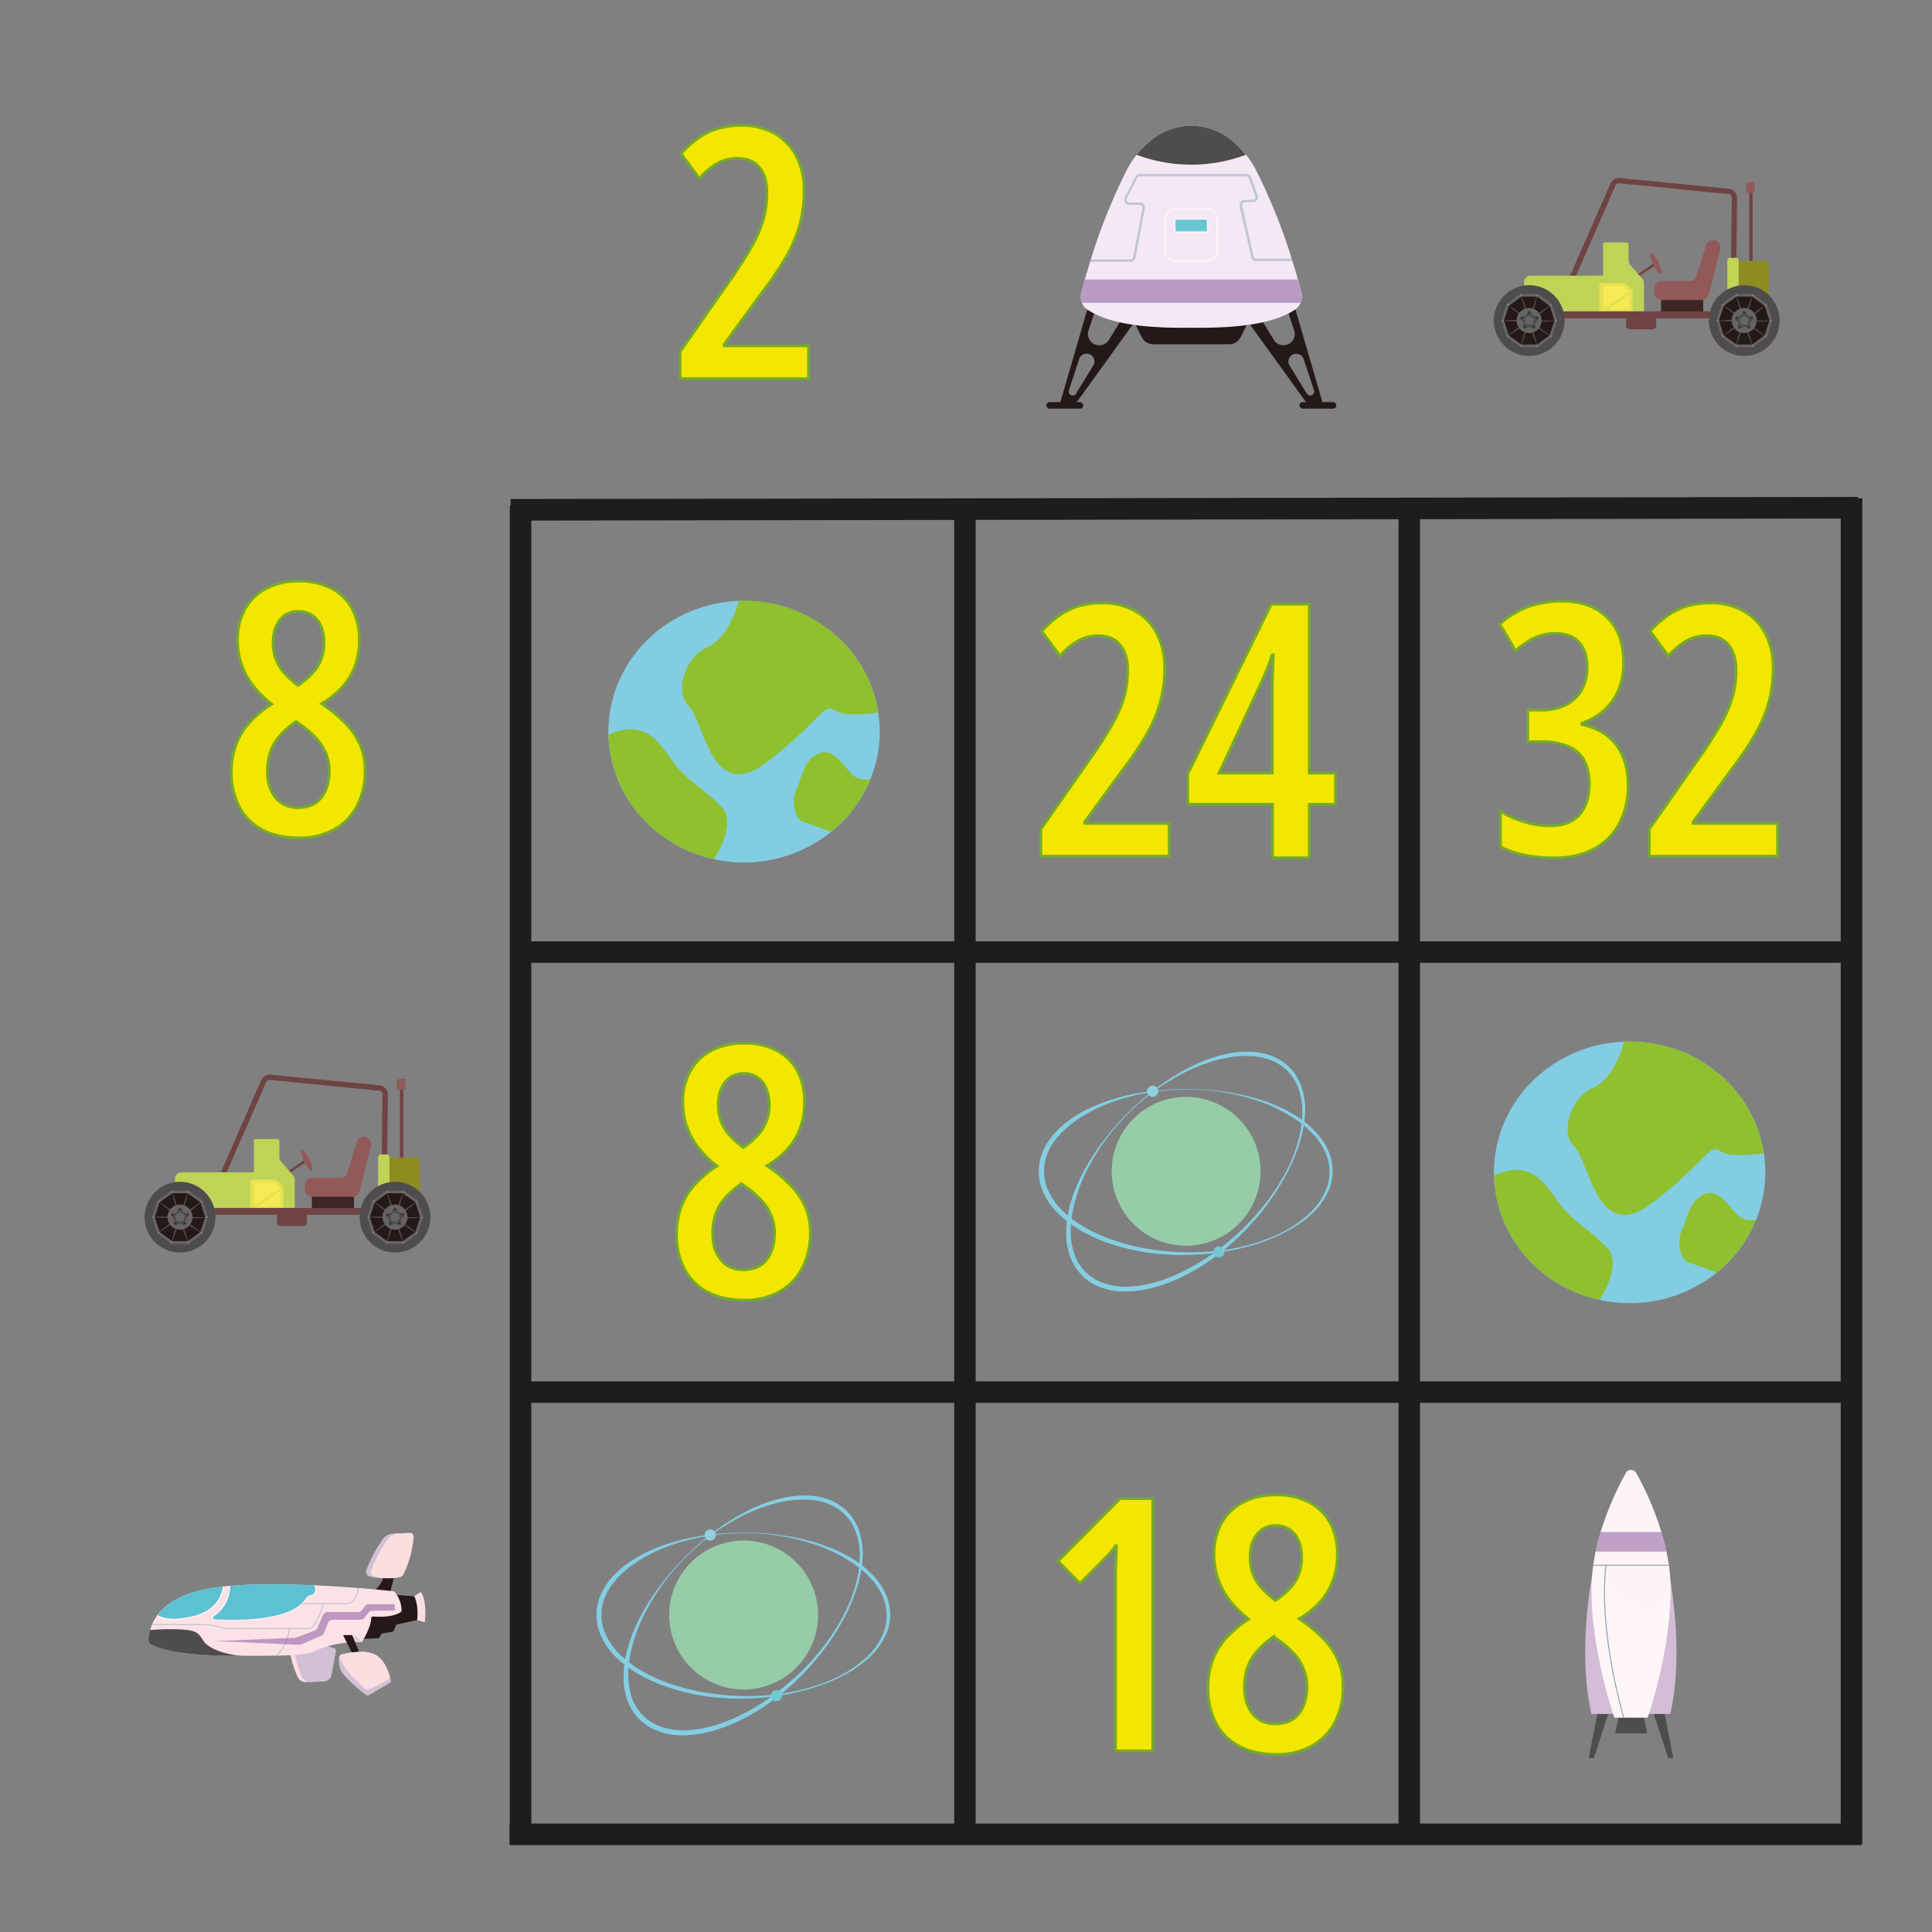 <svg xmlns="http://www.w3.org/2000/svg" width="900" height="900" viewBox="0 0 900 900">
  <rect x="0" y="0" width="900" height="900" fill="#808080" stroke="none"/>
  <defs>
    <style>
      .cls-1, .cls-18 {
        fill: #f3e600;
        stroke: #76aa2c;
      }

      .cls-1, .cls-18, .cls-21, .cls-22, .cls-23 {
        stroke-miterlimit: 10;
      }

      .cls-1 {
        stroke-width: 1.29px;
      }

      .cls-2 {
        fill: #83cde2;
      }

      .cls-3 {
        fill: #8fc02f;
      }

      .cls-4 {
        fill: #fbdfe0;
      }

      .cls-12, .cls-5 {
        fill: #d2c1d5;
      }

      .cls-6 {
        fill: #251818;
      }

      .cls-7 {
        fill: #fce2e6;
      }

      .cls-8 {
        fill: #4e4c4c;
      }

      .cls-35, .cls-9 {
        fill: #8da2b8;
      }

      .cls-11, .cls-34, .cls-9 {
        opacity: 0.5;
      }

      .cls-11, .cls-12, .cls-34, .cls-9 {
        isolation: isolate;
      }

      .cls-10 {
        fill: #5cc1d3;
      }

      .cls-11 {
        fill: #804f9b;
      }

      .cls-12 {
        opacity: 0.65;
      }

      .cls-13, .cls-34 {
        fill: #fef5f7;
      }

      .cls-14 {
        fill: #96cca7;
      }

      .cls-15 {
        fill: #84cee2;
      }

      .cls-16 {
        fill: #91d1df;
      }

      .cls-17 {
        fill: #73c7d2;
      }

      .cls-18 {
        stroke-width: 1.28px;
      }

      .cls-19 {
        fill: #f3e8f3;
      }

      .cls-20 {
        fill: #6ac5d3;
      }

      .cls-21, .cls-22, .cls-23, .cls-36 {
        fill: none;
      }

      .cls-21, .cls-22, .cls-23 {
        stroke: #1d1d1b;
      }

      .cls-21 {
        stroke-width: 10.05px;
      }

      .cls-22 {
        stroke-width: 10px;
      }

      .cls-23 {
        stroke-width: 10.04px;
      }

      .cls-24 {
        fill: #6f4343;
      }

      .cls-25 {
        fill: #bfd356;
      }

      .cls-26 {
        fill: #e5e251;
      }

      .cls-27 {
        fill: #3e2526;
      }

      .cls-28 {
        fill: #8d8c21;
      }

      .cls-29 {
        fill: #925959;
      }

      .cls-30 {
        fill: #f6ea53;
      }

      .cls-31 {
        fill: #676464;
      }

      .cls-32 {
        fill: #8f8b8b;
      }

      .cls-33 {
        fill: #d3bcd6;
      }
    </style>
  </defs>
  <title>YCUZD_110423_x_1</title>
  <g id="Layer_2" data-name="Layer 2">
    <g id="Слой_1" data-name="Слой 1">
      <path class="cls-1" d="M537,815.66H519.66V733.8c0-2.39.1-4.78.2-7.19s.19-4.77.25-7.08a29.71,29.71,0,0,1-2.66,3.46c-1.12,1.29-2.49,2.73-4.1,4.34L503.1,737.67l-10.21-10.45,28.86-29.1H537Z"/>
      <path class="cls-1" d="M594.43,696.43a32.5,32.5,0,0,1,15.44,3.38,23.29,23.29,0,0,1,9.73,9.56,30.63,30.63,0,0,1,3.4,14.88,35.22,35.22,0,0,1-2,11.86,30.44,30.44,0,0,1-5.82,9.88,41.12,41.12,0,0,1-9.93,8.08,71,71,0,0,1,11,9.09,34.54,34.54,0,0,1,7,10.09,29.83,29.83,0,0,1,2.41,12.18,35.45,35.45,0,0,1-3.78,16.8,27,27,0,0,1-10.77,11.1,33.12,33.12,0,0,1-16.49,3.94q-10.2,0-17.32-3.78a25.68,25.68,0,0,1-10.86-10.81,34.74,34.74,0,0,1-3.73-16.53,36.19,36.19,0,0,1,2.09-12.5,32.66,32.66,0,0,1,6.31-10.53,50.51,50.51,0,0,1,10.57-8.88,48.17,48.17,0,0,1-9-8.93,35.2,35.2,0,0,1-5.35-10,34.55,34.55,0,0,1-1.77-11.09,29.59,29.59,0,0,1,3.54-14.8,24,24,0,0,1,10-9.64A32.54,32.54,0,0,1,594.43,696.43ZM579.72,786q0,7.56,3.78,12.3t10.69,4.7q7.24,0,10.94-4.79t3.69-12.66a21.78,21.78,0,0,0-1.24-7.24,23.31,23.31,0,0,0-4-7,38.4,38.4,0,0,0-7.44-6.79l-2.81-2.09a42.43,42.43,0,0,0-7.84,6.87,22.49,22.49,0,0,0-4.38,7.56A27.83,27.83,0,0,0,579.72,786Zm14.55-75.33a10.61,10.61,0,0,0-8.64,4q-3.25,4-3.26,10.81a21.63,21.63,0,0,0,1.33,7.8,20.74,20.74,0,0,0,4,6.43,41.56,41.56,0,0,0,6.43,5.79,35.63,35.63,0,0,0,7.08-6,20.57,20.57,0,0,0,3.9-6.47,21.45,21.45,0,0,0,1.24-7.44q0-6.92-3.25-10.89a10.81,10.81,0,0,0-8.83-4Z"/>
      <path class="cls-2" d="M822.34,546.11a58.58,58.58,0,0,1-4.3,22.11,61,61,0,0,1-18.29,24.59,64.33,64.33,0,0,1-40.6,14.25,65.89,65.89,0,0,1-14.07-1.51,63.56,63.56,0,0,1-33.25-19,59.84,59.84,0,0,1-15.44-33.15c-.23-1.92-.38-3.87-.43-5.85v-1.4c0-32.85,26.94-59.63,60.67-60.91.83,0,1.67-.05,2.53-.05,27.4,0,50.74,16.85,59.49,40.38.12.32.24.65.35,1a57.16,57.16,0,0,1,2.67,10.62A60.46,60.46,0,0,1,822.34,546.11Z"/>
      <path class="cls-3" d="M821.66,537.14c-8.06,1.43-16.87,1.36-19.86-.73-5.92-4.16-5.92,3.81-32,23.9s-29.23-19.4-36.34-26-1.58-23.2,8.3-27.36c7.79-3.27,12.86-13.87,14.85-21.77.84,0,1.67-.05,2.53-.05C790.88,485.15,817.16,507.73,821.66,537.14Z"/>
      <path class="cls-3" d="M818,568.22a60.91,60.91,0,0,1-18.29,24.59c-4.68-1.76-9.86-3.73-12.56-4.45-5.14-1.38-5.93-11.08-3.56-15.58s2.77-12.82,9.88-16.28,11.85,5.54,16.19,9.7C812.06,568.44,814.76,568.66,818,568.22Z"/>
      <path class="cls-3" d="M745.08,605.54c-27.67-6-48.45-29.64-49.11-58,3.22-1.46,7.91-3,12.23-2.44,7.5,1,11.45,5.89,17.77,14.89s15,12.82,22.91,21.48C754,587.06,750,598.39,745.08,605.54Z"/>
      <path class="cls-4" d="M154.44,769.14l-2,11a3.79,3.79,0,0,1-2.75,3,3.61,3.61,0,0,1-.8.13l-6.53.29a3.74,3.74,0,0,1-3.59-2.17,42.75,42.75,0,0,1-3.1-8.93,18.88,18.88,0,0,1,0-9.56c.05-.14,13.76,3.66,17.81,4.78A1.27,1.27,0,0,1,154.44,769.14Z"/>
      <path class="cls-5" d="M176,732.51a21.54,21.54,0,0,1,2.75-7.93A27,27,0,0,0,179.9,722a2.06,2.06,0,0,1,.26-1.57l.87-1.33c.31-.77.64-1.53,1-2.27a2,2,0,0,1,1.8-1.14h0A2.54,2.54,0,0,1,185,715l1.75-.72h-2.3l-1.32.08a6.45,6.45,0,0,0-4.75,2.57,66.91,66.91,0,0,0-7.7,14.43,2.22,2.22,0,0,0-.08,1.46,2.19,2.19,0,0,0,1.47,1.5,21.84,21.84,0,0,0,6.68.83,2.66,2.66,0,0,1-1-.52,1.89,1.89,0,0,1-1.76-2S176,732.55,176,732.51Z"/>
      <path class="cls-5" d="M156.46,769.14l-2,11a3.79,3.79,0,0,1-2.75,3,3.61,3.61,0,0,1-.8.13l-6.54.29a3.76,3.76,0,0,1-3.58-2.17,42.75,42.75,0,0,1-3.1-8.93,18.88,18.88,0,0,1,0-9.56c0-.14,13.76,3.66,17.81,4.78A1.29,1.29,0,0,1,156.46,769.14Z"/>
      <path class="cls-6" d="M183.78,733.79l-2.14,8.39-7.82-1.07a6.38,6.38,0,0,0,2-1.49,13.59,13.59,0,0,0,2.62-4.18q.31-.75.6-1.65Z"/>
      <path class="cls-4" d="M194.21,754.63l3.38,1a.23.23,0,0,0,.29-.15h0a0,0,0,0,0,0-.05c.21-1.47,1.05-8.7-1.65-13.67a.25.25,0,0,0-.33-.09h0l-3,1.92Z"/>
      <path class="cls-6" d="M168.27,763.52l7.88-.39a.9.9,0,0,0,.75-.5l.55-1.13a1.07,1.07,0,0,1,.78-.59l4.39-.73a1.12,1.12,0,0,0,.85-.68l.87-2.12a1.18,1.18,0,0,1,.86-.72l9.14-2s.84-6.64-1.35-11c0,0-7-.68-11.1-.84L167.09,755Z"/>
      <path class="cls-7" d="M187.05,750a1.29,1.29,0,0,1-.67,1.21c-4.13,2.32-10.32,2-12.58,1.82a.78.78,0,0,0-.85.7h0c-.16,4.2-3.48,9.74-4.27,11a.51.51,0,0,1-.26.22h-.21c-1.37,0-2.65,0-3.86.09A45,45,0,0,0,147,769c-3.13,1.4-7.17,2-17.78,2.26h-.71c-3.7.07-8.18.08-13.64.06l-9.12-.06c-22.76-.19-32.09-3.61-35.18-5.16a2.44,2.44,0,0,1-1.32-2.25,18.34,18.34,0,0,1,.69-4.54,18.86,18.86,0,0,1,.78-2.3l.21-.51A21.18,21.18,0,0,1,73,752.85l.14-.21c3.47-4.79,9.94-9.7,22-12.22,2.73-.57,5.75-1,9-1.38h.27c.77-.09,1.56-.17,2.36-.24H107c12.11-1.07,26.71-.88,39.89-.27h.26c7.18.33,13.94.79,19.63,1.24h.51c8.31.66,14.27,1.29,15.85,1.47a1.19,1.19,0,0,1,.7.34A13.68,13.68,0,0,1,187.05,750Z"/>
      <path class="cls-8" d="M114.82,771.36h0l-9.12-.06c-22.76-.19-32.09-3.61-35.18-5.17a2.42,2.42,0,0,1-1.32-2.24,19.33,19.33,0,0,1,.69-4.54A104.66,104.66,0,0,1,82.78,759c9.42.25,9.68,2,12.11,5.55S105.83,771.36,114.82,771.36Z"/>
      <path class="cls-9" d="M166.76,739.74a17.67,17.67,0,0,1-1.61,4.63,4.44,4.44,0,0,1-4,2.44H139.72v.5h10.52a34.37,34.37,0,0,1-3.8,9.26,3.67,3.67,0,0,1-3.16,1.84H105.66a7.3,7.3,0,0,1-2.32-.36,32.87,32.87,0,0,0-6.72-1.45c-.3,0-.6-.05-.9-.05H70.88l-.21.51h25a6,6,0,0,1,.85,0,33.16,33.16,0,0,1,6.61,1.43,8,8,0,0,0,2.48.38H134.5a20.23,20.23,0,0,1-6.09,12.4h.71A20.89,20.89,0,0,0,135,758.88h8.23a4.21,4.21,0,0,0,3.6-2.08,34.83,34.83,0,0,0,3.89-9.52h10.39a5,5,0,0,0,4.44-2.72,19.06,19.06,0,0,0,1.67-4.81Z"/>
      <path class="cls-4" d="M192.67,715.87a48.07,48.07,0,0,1-4.7,17.47,2.55,2.55,0,0,1-1.85,1.38,25.6,25.6,0,0,1-11.74-.37,2.19,2.19,0,0,1-1.47-1.5,2.22,2.22,0,0,1,.08-1.46,66.91,66.91,0,0,1,7.7-14.43,6.45,6.45,0,0,1,4.75-2.57l1.32-.08,4.07-.26a1.73,1.73,0,0,1,1.84,1.61Z"/>
      <path class="cls-10" d="M104.09,739a17.2,17.2,0,0,1-1.43,4.91c-3.73,8-12.88,9.65-18.37,10.23-.68.07-1.31.13-1.87.17a16,16,0,0,1-2.94,0q-.87-.07-1.65-.21L77,754a16.75,16.75,0,0,1-3.83-1.34,13.09,13.09,0,0,1,1-1.23,23.9,23.9,0,0,1,2.73-2.78,31.63,31.63,0,0,1,7.92-5l.26-.12,1-.4a51.55,51.55,0,0,1,8.23-2.55l.91-.19c1.64-.34,3.39-.65,5.24-.91C101.55,739.34,102.81,739.18,104.09,739Z"/>
      <path class="cls-10" d="M147.05,741.07a5.73,5.73,0,0,1-.22.93,1.22,1.22,0,0,1-.41.59,1.25,1.25,0,0,1-.41.22l-1.42.48a3.65,3.65,0,0,0-2,1.53,11.7,11.7,0,0,1-1,1.42,15.71,15.71,0,0,1-4.27,3.38c-7,4-18.15,5.06-27,5.2-4.2.06-7.88-.08-10.35-.23a1,1,0,0,1-.52-1.85,17.88,17.88,0,0,0,5-5.07,16.22,16.22,0,0,0,2.38-6.34A9.87,9.87,0,0,0,107,740v-1.2l2.35-.19,3-.2c8.44-.47,17.73-.45,26.73-.18,1.61,0,3.2.1,4.78.16l3,.14a6.69,6.69,0,0,1,.16.75A6,6,0,0,1,147.05,741.07Z"/>
      <path class="cls-11" d="M99.9,764.49l37.46-1.56a2.38,2.38,0,0,0,.74-.15l8.39-3.11a2.38,2.38,0,0,0,1.37-1.29l2.62-6a2.37,2.37,0,0,1,2.2-1.44h14a2.4,2.4,0,0,0,2-1l1.2-1.66a2.42,2.42,0,0,1,2-1h11.59a.5.5,0,0,1,.5.5v.12a4.16,4.16,0,0,0,0,1.79.5.5,0,0,1-.36.61H173.47a2.41,2.41,0,0,0-1.92,1l-1.7,2.26a2.43,2.43,0,0,1-1.93,1H155a2.42,2.42,0,0,0-2.25,1.55l-1.7,4.45a2.42,2.42,0,0,1-1.28,1.35L140.4,766a2.51,2.51,0,0,1-1.08.21Z"/>
      <path class="cls-12" d="M168.42,765h-.21c-1.37,0-2.65,0-3.86.09a8.68,8.68,0,0,1-1.4-1,1.56,1.56,0,0,1-.46-.56,1.11,1.11,0,0,1,.19-1.08,2.05,2.05,0,0,1,2.15-.63,4.92,4.92,0,0,1,2,1.22A7.91,7.91,0,0,1,168.42,765Z"/>
      <polygon class="cls-6" points="167.55 770.1 164.19 770.44 164.04 770.14 159.81 761.7 164.02 761.7 167.55 770.1"/>
      <path class="cls-13" d="M104.09,739h-.24a2.38,2.38,0,0,1-.11.53c-2.28,12.86-16.09,14-21.34,14.5-.5.05-1,.07-1.5.07a17.47,17.47,0,0,1-7.29-1.59h-.06l-.21-.13-.18.23-.14.21h0a17.94,17.94,0,0,0,7.88,1.8,13.39,13.39,0,0,0,1.55-.06c5.44-.47,19.88-1.71,21.9-15.53h0Z"/>
      <path class="cls-13" d="M147.13,738.5h-.47v.25h0a5.68,5.68,0,0,1-.08,3.19,1,1,0,0,1-.66.65l-1.42.48a3.92,3.92,0,0,0-2.13,1.64c-5.34,8.6-23.69,9.89-34.16,9.89-3.42,0-6.37-.13-8.23-.24a.74.74,0,0,1-.69-.56.75.75,0,0,1,.29-.83,17,17,0,0,0,7.65-14v-.3h-.48a16.5,16.5,0,0,1-7.41,13.76,1.27,1.27,0,0,0-.33,1.75,1.23,1.23,0,0,0,1,.55c1.87.11,4.83.25,8.26.25,12.91,0,29.4-1.76,34.58-10.14a3.44,3.44,0,0,1,1.87-1.42l1.42-.48a1.52,1.52,0,0,0,1-1A6.19,6.19,0,0,0,147.13,738.5Z"/>
      <path class="cls-5" d="M181.41,784.08l-.16.1L172,789.6a2.17,2.17,0,0,1-.35.15,1.77,1.77,0,0,1-1.36-.3c-2.71-2.1-11.2-8.9-12-12.58-.14-.63-.25-1.21-.32-1.73a11.79,11.79,0,0,1-.11-2.72,2,2,0,0,1,.25-.78,2,2,0,0,1,1.26-1l.46-.11c3.18-.76,10.33-2.06,14.86.18,3,1.47,4.88,4.69,6,7.53a27.57,27.57,0,0,1,1.06,3.18c.11.39.2.75.27,1.06A1.49,1.49,0,0,1,181.41,784.08Z"/>
      <path class="cls-4" d="M181.69,781.49c-1.47,1.53-4.8,3.19-7.32,4.29-1.62.71-2.91,1.19-3.16,1.27-.71.21-2-1.09-6.56-5.51a31.79,31.79,0,0,1-6.62-9.86,2,2,0,0,1,1.26-1,37.12,37.12,0,0,1,9.5-1.17,14.22,14.22,0,0,1,5.82,1.24C178.83,772.85,180.86,778.4,181.69,781.49Z"/>
      <path class="cls-14" d="M587.21,545.69A34.68,34.68,0,0,1,521,560.07c-.3-.65-.58-1.31-.83-2a34.68,34.68,0,1,1,67.06-12.4Z"/>
      <path class="cls-15" d="M552.54,507.3l3.8.05c2.48.09,6.11.26,10.72.77a109.14,109.14,0,0,1,16.43,3.1,83.94,83.94,0,0,1,9.79,3.28,64.48,64.48,0,0,1,10.26,5.18,45.8,45.8,0,0,1,9.71,8c.76.79,1.43,1.67,2.13,2.54a20.3,20.3,0,0,1,1.86,2.83l.44.74c.14.24.26.51.39.76l.38.78a5.63,5.63,0,0,1,.36.79c.22.54.44,1.07.65,1.62s.35,1.12.52,1.68a23.75,23.75,0,0,1,.79,7.12,17.55,17.55,0,0,1-.15,1.78l-.14.92a7.12,7.12,0,0,1-.17.9c-.14.6-.26,1.2-.44,1.79l-.57,1.75a32.56,32.56,0,0,1-8.52,12.08,54.09,54.09,0,0,1-6,4.66,72.6,72.6,0,0,1-6.61,3.86A87,87,0,0,1,583.74,580a106.43,106.43,0,0,1-15.4,3.34,120.08,120.08,0,0,1-15.85,1.26h-4c-1.36,0-2.67-.06-4-.15s-2.65-.15-4-.28c-.66-.07-1.32-.11-2-.19l-2-.23a103.35,103.35,0,0,1-15.49-3.2c-1.27-.34-2.51-.77-3.76-1.16l-1.84-.66c-.62-.22-1.23-.44-1.84-.69l-1.81-.72-1.79-.79-.89-.39-.88-.43c-.58-.29-1.17-.56-1.74-.86a68.19,68.19,0,0,1-6.65-3.92,53.07,53.07,0,0,1-6-4.78,32.35,32.35,0,0,1-8.49-12.34,24,24,0,0,1-1.4-7.25v-.8a.43.43,0,0,1,0-.16v-1.74c0-.29.08-.61.11-.91a25.06,25.06,0,0,1,.71-3.55,26.18,26.18,0,0,1,2.8-6.39c.56-1,1.24-1.91,1.88-2.83a21.71,21.71,0,0,1,2.15-2.54,46.28,46.28,0,0,1,9.75-8,65.82,65.82,0,0,1,10.27-5.17,86.62,86.62,0,0,1,9.8-3.27A109.06,109.06,0,0,1,538,508.11c4.6-.51,8.24-.68,10.72-.76Zm0,.21-3.79.08a106.08,106.08,0,0,0-10.68.91c-1.15.16-2.35.32-3.61.55l-1.92.35-2,.42-1,.21-1,.26-2.14.52c-1.45.4-2.95.79-4.48,1.29a75,75,0,0,0-19.38,9l-1.22.82c-.4.28-.79.59-1.19.88s-.81.58-1.19.91l-1.17.95c-.4.31-.77.66-1.15,1l-1.13,1c-.72.73-1.47,1.44-2.14,2.24s-1.32,1.61-2,2.43a28.77,28.77,0,0,0-1.74,2.65,24.44,24.44,0,0,0-2.53,5.9,22.74,22.74,0,0,0-.61,3.17c0,.27-.08.52-.09.81v2.56a21.69,21.69,0,0,0,1.27,6.58,31,31,0,0,0,7.88,11.53,50.25,50.25,0,0,0,5.68,4.62A66.83,66.83,0,0,0,507.6,573a82.13,82.13,0,0,0,14.15,5.71,100.85,100.85,0,0,0,15.25,3.4l1.94.28c.65.09,1.3.15,2,.23,1.3.16,2.61.27,3.92.38s2.61.17,3.92.25,2.64.08,4,.13a118.29,118.29,0,0,0,15.74-.89c1.3-.14,2.59-.38,3.89-.56s2.57-.46,3.85-.72,2.56-.54,3.81-.88l1.89-.48,1.88-.54c1.25-.34,2.47-.78,3.7-1.18l1.81-.66c.61-.22,1.21-.44,1.8-.69a71.27,71.27,0,0,0,7-3.2,65.22,65.22,0,0,0,6.44-3.94,52.58,52.58,0,0,0,5.7-4.73,31.32,31.32,0,0,0,7.85-11.79l.49-1.66c.15-.55.24-1.11.37-1.67a5.74,5.74,0,0,0,.13-.83l.1-.82a16.53,16.53,0,0,0,.1-1.72,22,22,0,0,0-.82-6.55,25.51,25.51,0,0,0-2.59-5.91c-.52-.94-1.16-1.79-1.76-2.66a20.17,20.17,0,0,0-2-2.43c-.72-.76-1.43-1.5-2.15-2.23-.37-.36-.76-.69-1.14-1s-.75-.68-1.15-1l-1.18-1c-.38-.33-.8-.61-1.19-.91s-.79-.6-1.2-.87l-1.23-.83a75.93,75.93,0,0,0-19.4-9c-1.52-.5-3-.89-4.47-1.29l-2.15-.52-1-.25-1-.22-2-.42L571,509c-1.25-.23-2.46-.38-3.6-.55-4.58-.62-8.22-.79-10.69-.89Z"/>
      <path class="cls-15" d="M525.39,518.54l2.73-2.65c1.81-1.69,4.51-4.14,8.12-7a110,110,0,0,1,13.81-9.43,88.46,88.46,0,0,1,9.25-4.6,65.41,65.41,0,0,1,10.91-3.59A45.41,45.41,0,0,1,582.72,490a28.08,28.08,0,0,1,3.3.29,22.22,22.22,0,0,1,3.32.68l.83.22c.27.07.54.17.82.26l.82.28a5.6,5.6,0,0,1,.81.3l1.61.69,1.56.82a24.06,24.06,0,0,1,5.58,4.47,13.67,13.67,0,0,1,1.15,1.37l.56.75a5.67,5.67,0,0,1,.52.76c.32.52.66,1,.95,1.57l.83,1.64a32.48,32.48,0,0,1,2.52,14.57,54.24,54.24,0,0,1-.92,7.51,70.28,70.28,0,0,1-2,7.4,85.45,85.45,0,0,1-6.19,14.22,107.15,107.15,0,0,1-8.52,13.26A120.89,120.89,0,0,1,580,573.16c-1,.94-1.87,1.88-2.83,2.8s-1.92,1.84-2.93,2.71-2,1.77-3,2.61c-.51.43-1,.86-1.53,1.28l-1.56,1.23a101.5,101.5,0,0,1-13.2,8.73c-1.14.66-2.32,1.23-3.48,1.84l-1.78.84c-.59.28-1.18.56-1.78.81l-1.8.77-1.81.71-.91.35-.92.32c-.62.21-1.22.43-1.84.63a68.93,68.93,0,0,1-7.48,1.92,55.56,55.56,0,0,1-7.61.86,32.53,32.53,0,0,1-14.72-2.73,23.63,23.63,0,0,1-6.13-4.14l-.33-.31-.17-.15-.08-.08A.57.57,0,0,1,504,594l-.59-.64-.58-.64c-.2-.22-.38-.49-.57-.73a24.07,24.07,0,0,1-2-3,26.14,26.14,0,0,1-2.54-6.5c-.31-1.1-.47-2.22-.67-3.33a20.35,20.35,0,0,1-.28-3.31,46.53,46.53,0,0,1,1.23-12.5,65.18,65.18,0,0,1,3.61-10.91,88.54,88.54,0,0,1,4.61-9.25,110,110,0,0,1,9.44-13.8c2.9-3.62,5.36-6.31,7-8.12Zm.15.15-2.63,2.74c-1.67,1.82-4.12,4.52-6.91,8.2-.69.92-1.44,1.88-2.16,2.94l-1.11,1.6-1.12,1.71-.57.89-.57.91-1.14,1.89c-.74,1.31-1.53,2.65-2.25,4.08a74.91,74.91,0,0,0-7.33,20.08c-.1.48-.19,1-.28,1.44s-.15,1-.23,1.47-.16,1-.2,1.48l-.15,1.5c-.06.51-.08,1-.1,1.52s-.07,1-.07,1.53c0,1,0,2.06.07,3.1s.2,2.07.32,3.12a29.94,29.94,0,0,0,.65,3.1,23.93,23.93,0,0,0,2.38,6,22.77,22.77,0,0,0,1.81,2.67c.17.21.31.43.5.64l.59.64.59.64h0l.08.07.15.14.31.27a22,22,0,0,0,5.55,3.76,31.14,31.14,0,0,0,13.73,2.58,50.88,50.88,0,0,0,7.28-.74,70,70,0,0,0,7.26-1.8,82,82,0,0,0,14-6,100.64,100.64,0,0,0,13.14-8.36l1.57-1.18c.52-.39,1-.81,1.54-1.21,1-.81,2-1.66,3-2.5s2-1.74,3-2.6,1.93-1.82,2.88-2.71a118.32,118.32,0,0,0,10.51-11.75c.82-1,1.56-2.11,2.35-3.16s1.49-2.14,2.22-3.23,1.42-2.19,2.07-3.32l1-1.67,1-1.71c.64-1.12,1.19-2.3,1.78-3.44l.82-1.76c.27-.58.54-1.17.78-1.76a67.87,67.87,0,0,0,2.65-7.18A63.16,63.16,0,0,0,606,526a50.77,50.77,0,0,0,.69-7.38A31,31,0,0,0,604,504.77l-.82-1.52c-.28-.5-.62-1-.92-1.44a4.76,4.76,0,0,0-.5-.68l-.51-.66q-.54-.68-1.14-1.29a22,22,0,0,0-5.21-4,25.4,25.4,0,0,0-6-2.36c-1-.29-2.09-.44-3.12-.63a20.73,20.73,0,0,0-3.14-.3c-1,0-2.07-.06-3.1-.06a11.2,11.2,0,0,0-1.53.07c-.53.07-1,.05-1.52.11l-1.51.16a9.25,9.25,0,0,0-1.48.21c-.48.07-1,.13-1.47.23l-1.45.28a75.74,75.74,0,0,0-20.07,7.36c-1.43.73-2.77,1.52-4.08,2.25l-1.89,1.15-.91.56-.89.58L541,505.86,539.4,507c-1.06.72-2,1.47-2.94,2.16-3.68,2.8-6.37,5.24-8.19,6.92Z"/>
      <path class="cls-15" d="M525.39,518.54l2.73-2.65c1.81-1.69,4.51-4.14,8.12-7a110,110,0,0,1,13.81-9.43,88.46,88.46,0,0,1,9.25-4.6,65.41,65.41,0,0,1,10.91-3.59A45.41,45.41,0,0,1,582.72,490a28.08,28.08,0,0,1,3.3.29,22.22,22.22,0,0,1,3.32.68l.83.22c.27.07.54.17.82.26l.82.28a5.6,5.6,0,0,1,.81.3l1.61.69,1.56.82a24.06,24.06,0,0,1,5.58,4.47,13.67,13.67,0,0,1,1.15,1.37l.56.75a5.67,5.67,0,0,1,.52.76c.32.52.66,1,.95,1.57l.83,1.64a32.48,32.48,0,0,1,2.52,14.57,54.24,54.24,0,0,1-.92,7.51,70.28,70.28,0,0,1-2,7.4,85.45,85.45,0,0,1-6.19,14.22,107.15,107.15,0,0,1-8.52,13.26A120.89,120.89,0,0,1,580,573.16c-1,.94-1.87,1.88-2.83,2.8s-1.92,1.84-2.93,2.71-2,1.77-3,2.61c-.51.43-1,.86-1.53,1.28l-1.56,1.23a101.5,101.5,0,0,1-13.2,8.73c-1.14.66-2.32,1.23-3.48,1.84l-1.78.84c-.59.28-1.18.56-1.78.81l-1.8.77-1.81.71-.91.35-.92.32c-.62.21-1.22.43-1.84.63a68.93,68.93,0,0,1-7.48,1.92,55.56,55.56,0,0,1-7.61.86,32.53,32.53,0,0,1-14.72-2.73,23.63,23.63,0,0,1-6.13-4.14l-.33-.31-.17-.15-.08-.08A.57.57,0,0,1,504,594l-.59-.64-.58-.64c-.2-.22-.38-.49-.57-.73a24.07,24.07,0,0,1-2-3,26.14,26.14,0,0,1-2.54-6.5c-.31-1.1-.47-2.22-.67-3.33a20.35,20.35,0,0,1-.28-3.31,46.53,46.53,0,0,1,1.23-12.5,65.18,65.18,0,0,1,3.61-10.91,88.54,88.54,0,0,1,4.61-9.25,110,110,0,0,1,9.44-13.8c2.9-3.62,5.36-6.31,7-8.12Zm.15.15-2.63,2.74c-1.67,1.82-4.12,4.52-6.91,8.2-.69.92-1.44,1.88-2.16,2.94l-1.11,1.6-1.12,1.71-.57.89-.57.91-1.14,1.89c-.74,1.31-1.53,2.65-2.25,4.08a74.91,74.91,0,0,0-7.33,20.08c-.1.48-.19,1-.28,1.44s-.15,1-.23,1.47-.16,1-.2,1.48l-.15,1.5c-.06.51-.08,1-.1,1.52s-.07,1-.07,1.53c0,1,0,2.06.07,3.1s.2,2.07.32,3.12a29.94,29.94,0,0,0,.65,3.1,23.93,23.93,0,0,0,2.38,6,22.77,22.77,0,0,0,1.81,2.67c.17.21.31.43.5.64l.59.64.59.64h0l.08.07.15.14.31.27a22,22,0,0,0,5.55,3.76,31.14,31.14,0,0,0,13.73,2.58,50.88,50.88,0,0,0,7.28-.74,70,70,0,0,0,7.26-1.8,82,82,0,0,0,14-6,100.64,100.64,0,0,0,13.14-8.36l1.57-1.18c.52-.39,1-.81,1.54-1.21,1-.81,2-1.66,3-2.5s2-1.74,3-2.6,1.93-1.82,2.88-2.71a118.32,118.32,0,0,0,10.51-11.75c.82-1,1.56-2.11,2.35-3.16s1.49-2.14,2.22-3.23,1.42-2.19,2.07-3.32l1-1.67,1-1.71c.64-1.12,1.19-2.3,1.78-3.44l.82-1.76c.27-.58.54-1.17.78-1.76a67.87,67.87,0,0,0,2.65-7.18A63.16,63.16,0,0,0,606,526a50.77,50.77,0,0,0,.69-7.38A31,31,0,0,0,604,504.77l-.82-1.52c-.28-.5-.62-1-.92-1.44a4.76,4.76,0,0,0-.5-.68l-.51-.66q-.54-.68-1.14-1.29a22,22,0,0,0-5.21-4,25.4,25.4,0,0,0-6-2.36c-1-.29-2.09-.44-3.12-.63a20.73,20.73,0,0,0-3.14-.3c-1,0-2.07-.06-3.1-.06a11.2,11.2,0,0,0-1.53.07c-.53.07-1,.05-1.52.11l-1.51.16a9.25,9.25,0,0,0-1.48.21c-.48.07-1,.13-1.47.23l-1.45.28a75.74,75.74,0,0,0-20.07,7.36c-1.43.73-2.77,1.52-4.08,2.25l-1.89,1.15-.91.56-.89.58L541,505.86,539.4,507c-1.06.72-2,1.47-2.94,2.16-3.68,2.8-6.37,5.24-8.19,6.92Z"/>
      <path class="cls-16" d="M539.53,508.38a2.6,2.6,0,1,1-2.6-2.6h0a2.59,2.59,0,0,1,2.6,2.58Z"/>
      <circle class="cls-17" cx="567.84" cy="583.19" r="2.6"/>
      <path class="cls-18" d="M346.52,486a32.18,32.18,0,0,1,15.27,3.34,23.07,23.07,0,0,1,9.63,9.47,30.24,30.24,0,0,1,3.34,14.72,34.68,34.68,0,0,1-1.91,11.73,29.91,29.91,0,0,1-5.77,9.79,40.49,40.49,0,0,1-9.82,8,71.55,71.55,0,0,1,10.94,9,34.39,34.39,0,0,1,6.88,10,29.34,29.34,0,0,1,2.39,12.05,35.12,35.12,0,0,1-3.74,16.63,26.71,26.71,0,0,1-10.66,11,32.78,32.78,0,0,1-16.31,3.9q-10.11,0-17.15-3.74a25.37,25.37,0,0,1-10.74-10.7,34.24,34.24,0,0,1-3.7-16.35,36,36,0,0,1,2.07-12.37A32.22,32.22,0,0,1,323.49,552,50.1,50.1,0,0,1,334,543.2a46.65,46.65,0,0,1-8.87-8.83,34.9,34.9,0,0,1-5.29-9.86,34,34,0,0,1-1.75-11,29.3,29.3,0,0,1,3.5-14.64,23.67,23.67,0,0,1,9.9-9.55A32.07,32.07,0,0,1,346.52,486ZM332,574.63q0,7.49,3.74,12.17t10.58,4.7q7.15,0,10.82-4.74t3.66-12.53a21.56,21.56,0,0,0-1.23-7.16,23.27,23.27,0,0,0-4-6.88,38.5,38.5,0,0,0-7.36-6.72l-2.79-2.07a41.83,41.83,0,0,0-7.75,6.8,22.3,22.3,0,0,0-4.34,7.48A28,28,0,0,0,332,574.63Zm14.4-74.55a10.5,10.5,0,0,0-8.55,3.94q-3.23,3.94-3.23,10.7a21.4,21.4,0,0,0,1.32,7.72,20.51,20.51,0,0,0,3.93,6.36,42.26,42.26,0,0,0,6.37,5.73,34.89,34.89,0,0,0,7-6,20.43,20.43,0,0,0,3.86-6.4,21.43,21.43,0,0,0,1.23-7.36q0-6.84-3.22-10.78a10.7,10.7,0,0,0-8.75-3.91Z"/>
      <path class="cls-18" d="M376.66,176.39H316.83V163.82l22.68-32.46a192.23,192.23,0,0,0,10.82-16.86,59.05,59.05,0,0,0,5.37-12.69,47.13,47.13,0,0,0,1.55-12.22q0-7.32-3.5-11.57t-10.18-4.26a19.2,19.2,0,0,0-8.95,2.11,32.66,32.66,0,0,0-8.8,7.28l-8.59-11.62a51.36,51.36,0,0,1,8.67-7.59,30.32,30.32,0,0,1,9.1-4.22,39.46,39.46,0,0,1,10.43-1.31,30.56,30.56,0,0,1,15.43,3.78A25.69,25.69,0,0,1,371,72.81a33.87,33.87,0,0,1,3.58,15.91,60.27,60.27,0,0,1-2,15.87,64.25,64.25,0,0,1-6.32,15,147.48,147.48,0,0,1-11.5,16.94l-17.4,23.87v.72h39.3Z"/>
      <rect class="cls-6" x="605.33" y="187.31" width="17.18" height="3.07" rx="1.52"/>
      <path class="cls-6" d="M603.37,143.88l-3.21,1.81,2.72,8.26a5.21,5.21,0,0,1-3.12,6.52h-.09a5.2,5.2,0,0,1-6.28-2.16l-5.52-9-6,1.26L609,188.15l7.12-.56Zm6.94,40.36h0a1.84,1.84,0,0,1-1.57-.89l-8-13.07a3.6,3.6,0,0,1,1.17-4.94l.42-.22h.07a3.6,3.6,0,0,1,4.76,1.8,3.65,3.65,0,0,1,.14.35l4.81,14.57a1.83,1.83,0,0,1-1.19,2.31,1.59,1.59,0,0,1-.61.09Z"/>
      <path class="cls-6" d="M510.28,160.5h-.08a5.22,5.22,0,0,1-3.13-6.52l2.73-8.26-3.22-1.81-12.71,43.71,7.13.56,27.09-37.57-6-1.26-5.52,9A5.21,5.21,0,0,1,510.28,160.5Zm-10.6,23.74h0a1.85,1.85,0,0,1-1.85-1.83,1.76,1.76,0,0,1,.1-.6l4.8-14.57a3.6,3.6,0,0,1,4.55-2.29h0l.35.14h.08a3.6,3.6,0,0,1,1.8,4.76,3,3,0,0,1-.21.4l-8,13.07A1.83,1.83,0,0,1,499.68,184.24Z"/>
      <rect class="cls-6" x="487.45" y="187.31" width="17.18" height="3.07" rx="1.52"/>
      <path class="cls-6" d="M572.71,160.36H537.15a5.83,5.83,0,0,1-5.21-3.21l-4-7.83h53.91l-4,7.83A5.83,5.83,0,0,1,572.71,160.36Z"/>
      <path class="cls-19" d="M605.89,141.08a7,7,0,0,1-2.55,3.13c-10.56,7-28.32,8.72-48.41,8.46-20.1.26-37.84-1.41-48.4-8.46a6.89,6.89,0,0,1-2.55-3.12h0a7.2,7.2,0,0,1-.32-4.56q.82-3.19,1.71-6.33c.79-2.79,1.6-5.55,2.45-8.28.11-.36.21-.73.33-1.09A267.24,267.24,0,0,1,524.6,79.76a45.78,45.78,0,0,1,4.88-7.66A40.42,40.42,0,0,1,538,64l.15-.11a29.31,29.31,0,0,1,23.54-4.53,28.87,28.87,0,0,1,10.12,4.53A.52.52,0,0,1,572,64a40.57,40.57,0,0,1,8.48,8.07,46.38,46.38,0,0,1,4.87,7.66,269.07,269.07,0,0,1,16.39,40.82q.18.54.33,1.08c.89,2.81,1.72,5.66,2.53,8.53q.87,3.14,1.7,6.33A7.11,7.11,0,0,1,605.89,141.08Z"/>
      <path class="cls-8" d="M580.38,72.11a72.85,72.85,0,0,1-50.9,0A41.21,41.21,0,0,1,538,64l.15-.1a29.36,29.36,0,0,1,33.66,0l.15.1A40.47,40.47,0,0,1,580.38,72.11Z"/>
      <path class="cls-13" d="M562.2,121.94H547.67a5.22,5.22,0,0,1-5.2-5.21V102.21a5.2,5.2,0,0,1,5.2-5.2H562.2a5.22,5.22,0,0,1,5.2,5.2v14.52A5.22,5.22,0,0,1,562.2,121.94ZM547.67,97.73a4.5,4.5,0,0,0-4.48,4.48v14.52a4.49,4.49,0,0,0,4.48,4.49H562.2a4.49,4.49,0,0,0,4.48-4.49V102.21a4.5,4.5,0,0,0-4.48-4.48Z"/>
      <rect class="cls-20" x="547.25" y="101.98" width="15.36" height="6.15" rx="0.76"/>
      <path class="cls-13" d="M561.85,108.48H548a1.12,1.12,0,0,1-1.12-1.12v-4.62a1.12,1.12,0,0,1,1.12-1.12h13.84a1.13,1.13,0,0,1,1.13,1.12v4.62A1.13,1.13,0,0,1,561.85,108.48ZM548,102.34a.4.4,0,0,0-.4.4h0v4.62a.4.4,0,0,0,.4.4h13.84a.4.4,0,0,0,.4-.4h0v-4.62a.4.4,0,0,0-.4-.4H548Z"/>
      <path class="cls-11" d="M605.9,141.08H504a7.2,7.2,0,0,1-.32-4.56c.55-2.12,1.12-4.24,1.72-6.33h99.1c.59,2.09,1.16,4.21,1.71,6.33A7.13,7.13,0,0,1,605.9,141.08Z"/>
      <path class="cls-9" d="M602,121.66H585.25a2.42,2.42,0,0,1-2.36-1.88l-5.41-23.71a2.42,2.42,0,0,1,1.83-2.89,2.33,2.33,0,0,1,.53-.06h3.65a1.34,1.34,0,0,0,1.33-1.33h0a1.44,1.44,0,0,0-.08-.46l-3-8.29a1.35,1.35,0,0,0-1.25-.88H530.94a1.31,1.31,0,0,0-1.18.73l-4.83,9.5a1.32,1.32,0,0,0,1.18,1.93h4.79a2.43,2.43,0,0,1,2.41,2.45,2,2,0,0,1,0,.42l-4.33,22.75a2.44,2.44,0,0,1-2.38,2H507.81c.11-.36.21-.73.33-1.09h18.42a1.33,1.33,0,0,0,1.31-1.08L532.21,97a1.36,1.36,0,0,0-.28-1.1,1.33,1.33,0,0,0-1-.48h-4.79A2.41,2.41,0,0,1,523.73,93,2.36,2.36,0,0,1,524,91.9l4.83-9.51A2.41,2.41,0,0,1,531,81.08h49.57a2.41,2.41,0,0,1,2.27,1.6l3,8.29a2.45,2.45,0,0,1-.3,2.21,2.42,2.42,0,0,1-2,1h-3.65a1.32,1.32,0,0,0-1,.51,1.29,1.29,0,0,0-.26,1.12L584,119.54a1.33,1.33,0,0,0,1.3,1h16.4C601.79,120.93,601.89,121.3,602,121.66Z"/>
      <path class="cls-18" d="M756.34,309a31.91,31.91,0,0,1-2.23,12.1,26.51,26.51,0,0,1-6.52,9.5,30.71,30.71,0,0,1-10.66,6.33v.55q10.5,2.31,16,9.55t5.49,18.78a37.1,37.1,0,0,1-4.06,17.78,28.55,28.55,0,0,1-11.69,11.81q-7.63,4.22-18.46,4.22a72.19,72.19,0,0,1-13.21-1.1,48.81,48.81,0,0,1-12-4V378a51.76,51.76,0,0,0,11.38,4.93A40.48,40.48,0,0,0,722,384.67q9.46,0,13.92-5.33T740.35,365a22,22,0,0,0-2.47-10.9,14.93,14.93,0,0,0-7.51-6.48,33.51,33.51,0,0,0-12.85-2.11h-5.81v-14.7h6.2a24.87,24.87,0,0,0,11.54-2.46,17.47,17.47,0,0,0,7.32-6.93,20.89,20.89,0,0,0,2.55-10.58q0-7.63-3.78-11.69t-10.78-4.06a23.27,23.27,0,0,0-12.65,3.54,47.24,47.24,0,0,0-6.13,4.49l-7.32-12.41a42.61,42.61,0,0,1,13.49-8.19,45.91,45.91,0,0,1,15.55-2.47q13.29,0,21,7.6T756.34,309Z"/>
      <line class="cls-21" x1="237.87" y1="237.5" x2="865.48" y2="236.5"/>
      <line class="cls-22" x1="242.5" y1="857" x2="242.5" y2="235.5"/>
      <line class="cls-23" x1="862.5" y1="232.08" x2="862.5" y2="859.18"/>
      <line class="cls-21" x1="237.35" y1="854.5" x2="867.03" y2="854.5"/>
      <line class="cls-22" x1="656.5" y1="237.5" x2="656.5" y2="854"/>
      <line class="cls-22" x1="449.5" y1="237.5" x2="449.5" y2="855.5"/>
      <line class="cls-22" x1="240.5" y1="443.5" x2="862.5" y2="443.5"/>
      <line class="cls-22" x1="242.5" y1="648.5" x2="862.5" y2="648.5"/>
      <path class="cls-24" d="M769.75,153.43H759.29a1.82,1.82,0,0,1-1.8-1.8v-4.45h14.06v4.45A1.82,1.82,0,0,1,769.75,153.43Z"/>
      <path class="cls-24" d="M808.57,148.22H722.72l27.49-62.73a4.29,4.29,0,0,1,4.35-2.57l50.77,5a4.27,4.27,0,0,1,3.87,4.27Zm-82-2.5h79.55l.61-53.55a1.77,1.77,0,0,0-1.62-1.77l-50.76-5h-.17a1.78,1.78,0,0,0-1.64,1.09Z"/>
      <path class="cls-25" d="M748.65,128.4v16.91l-6.16.25L710,146.89V131.44a3,3,0,0,1,3-3Z"/>
      <polygon class="cls-24" points="763.38 128.73 770.8 123.86 770.15 122.78 762.34 128.23 763.38 128.73"/>
      <path class="cls-25" d="M746.76,145.75V113.84a.91.91,0,0,1,.91-.91h10.07a.91.91,0,0,1,.91.91v7.5a3.16,3.16,0,0,0,.79,2.09l5.57,6.35a3.24,3.24,0,0,1,.81,2.14V145.6Z"/>
      <path class="cls-26" d="M760.52,135.48v10.41H745V132.68a.83.83,0,0,1,.83-.83h11a.79.79,0,0,1,.4.1.85.85,0,0,1,.19.14l2.8,2.81A.78.78,0,0,1,760.52,135.48Z"/>
      <polygon class="cls-24" points="814.83 122.82 814.83 88.14 816.41 88.14 816.41 122.96 814.83 122.82"/>
      <polygon class="cls-27" points="793.41 139.66 793.41 145.89 773.77 145.82 773.77 139.66 793.41 139.66"/>
      <path class="cls-28" d="M824,122.85v18.7H807.38l.86-20h14.44a1.31,1.31,0,0,1,1.32,1.3Z"/>
      <path class="cls-29" d="M772.49,122.16c1.31,2.69,1.84,5.13,1.18,5.45s-2.25-1.6-3.56-4.29-1.84-5.12-1.18-5.44S771.18,119.48,772.49,122.16Z"/>
      <path class="cls-25" d="M804.66,136.72V121.41a1.32,1.32,0,0,1,1.31-1.32h2.67a1.32,1.32,0,0,1,1.32,1.32h0v15.74Z"/>
      <path class="cls-29" d="M813.43,85.62v3.67a.53.53,0,0,0,.53.53h2.92a.53.53,0,0,0,.53-.53h0V85.35a.51.51,0,0,0-.49-.53h-.08l-2.93.28A.52.52,0,0,0,813.43,85.62Z"/>
      <path class="cls-29" d="M770.55,134.5v1.77a3.53,3.53,0,0,0,3.53,3.53h18.85a3.1,3.1,0,0,0,3-2.34l5.45-21.33a3.43,3.43,0,0,0-2.47-4.17,3.48,3.48,0,0,0-.85-.11H798a3.43,3.43,0,0,0-3.28,2.43l-4.45,14.49a3,3,0,0,1-2.91,2.15l-13.29.05A3.53,3.53,0,0,0,770.55,134.5Z"/>
      <polygon class="cls-30" points="746.92 143.9 746.92 133.17 756.55 133.17 759.05 135.67 746.92 143.9"/>
      <polygon class="cls-30" points="749.05 144.16 759.16 144.21 759.11 137.23 749.05 144.16"/>
      <polygon class="cls-24" points="800.93 148.18 722.97 148.18 722.97 145.03 801.22 145.03 800.93 148.18"/>
      <circle class="cls-8" cx="712.36" cy="149.33" r="16.48"/>
      <path class="cls-6" d="M724.52,149.33a11.87,11.87,0,0,1-.11,1.58,12.16,12.16,0,0,1-24.21-1.58v-.19a12.16,12.16,0,0,1,24.31.19Z"/>
      <path class="cls-8" d="M716.17,137.49a1.91,1.91,0,0,1-.1.53c-.1.34-.17.82-.31,1.4-.26,1.14-.67,2.66-1.13,4.16s-1,3-1.39,4.08c-.2.55-.4,1-.53,1.32s-.21.5-.21.5a2.35,2.35,0,0,1,.09-.53c.09-.34.17-.82.31-1.4.27-1.14.68-2.66,1.13-4.16s1-3,1.39-4.08c.21-.55.41-1,.53-1.32A4.46,4.46,0,0,1,716.17,137.49Z"/>
      <path class="cls-8" d="M722.49,142l-.39.37c-.26.23-.61.57-1.06,1-.89.77-2.11,1.76-3.36,2.71s-2.53,1.84-3.52,2.49c-.49.33-.91.58-1.2.76l-.47.28.39-.37,1.06-1c.89-.77,2.11-1.75,3.36-2.7s2.54-1.85,3.52-2.49c.49-.33.92-.58,1.21-.77Z"/>
      <path class="cls-8" d="M725,149.42a3.08,3.08,0,0,0-.53.08l-1.42.14c-1.18.1-2.74.18-4.31.21s-3.14,0-4.31,0c-.59,0-1.08-.07-1.42-.09h-.54l.53-.07c.35,0,.83-.1,1.42-.15,1.18-.1,2.74-.18,4.31-.21s3.13,0,4.31,0l1.42.09Z"/>
      <path class="cls-8" d="M722.63,156.84l-.48-.26c-.3-.17-.73-.4-1.23-.71-1-.61-2.33-1.46-3.62-2.35s-2.54-1.84-3.46-2.57c-.46-.37-.83-.69-1.1-.91l-.41-.36.48.26c.3.17.73.41,1.23.71,1,.61,2.33,1.46,3.62,2.35s2.54,1.84,3.46,2.58c.46.36.83.69,1.1.9Z"/>
      <path class="cls-8" d="M716.29,161.51s-.09-.17-.23-.49-.35-.76-.57-1.3c-.46-1.09-1-2.56-1.52-4a42.59,42.59,0,0,1-1.27-4.12c-.16-.57-.26-1-.35-1.38a3.12,3.12,0,0,1-.11-.53l.23.49c.13.31.35.76.57,1.3.45,1.09,1,2.56,1.52,4a41.69,41.69,0,0,1,1.26,4.12c.16.57.27,1.05.35,1.39Z"/>
      <path class="cls-8" d="M708.35,161.5a1.93,1.93,0,0,1,.11-.53c.11-.33.17-.82.32-1.39.28-1.15.71-2.65,1.19-4.15s1-3,1.44-4.06c.22-.55.42-1,.55-1.32l.22-.49a1.91,1.91,0,0,1-.1.53c-.1.34-.18.82-.32,1.39-.29,1.14-.72,2.65-1.2,4.14s-1,3-1.44,4.07c-.21.55-.42,1-.55,1.31S708.35,161.5,708.35,161.5Z"/>
      <path class="cls-8" d="M702,156.75s.14-.14.4-.37.63-.55,1.09-.92c.91-.74,2.16-1.69,3.44-2.6s2.58-1.78,3.59-2.39c.5-.32.93-.55,1.22-.73l.48-.26-.41.36c-.26.22-.63.55-1.09.92-.91.74-2.15,1.69-3.43,2.61s-2.59,1.77-3.59,2.39c-.5.31-.93.55-1.23.72Z"/>
      <path class="cls-8" d="M699.71,149.33l.54-.06c.34,0,.83-.08,1.42-.11,1.18-.08,2.75-.12,4.31-.12s3.14.07,4.31.15l1.42.12.54.07-.54.06c-.34,0-.83.08-1.42.11-1.17.07-2.74.12-4.31.12s-3.13-.07-4.31-.15a13.38,13.38,0,0,1-1.42-.13Z"/>
      <path class="cls-8" d="M702.22,141.92l.47.27c.3.19.73.43,1.22.75,1,.63,2.29,1.52,3.55,2.45s2.5,1.89,3.4,2.66c.45.37.81.71,1.07.93l.4.37-.47-.27c-.29-.18-.72-.43-1.21-.75-1-.63-2.29-1.51-3.56-2.44s-2.49-1.9-3.39-2.66c-.45-.38-.82-.71-1.08-.94Z"/>
      <path class="cls-8" d="M708.52,137.49s.09.17.23.49.34.76.56,1.31c.44,1.09,1,2.57,1.47,4.05s.93,3,1.22,4.14c.15.57.25,1.05.33,1.39s.11.53.11.53l-.22-.5c-.13-.31-.34-.76-.56-1.31-.44-1.09-1-2.56-1.47-4.05s-.93-3-1.22-4.14c-.15-.57-.25-1.05-.33-1.38S708.52,137.49,708.52,137.49Z"/>
      <circle class="cls-31" cx="712.33" cy="149.33" r="5.83" transform="translate(403.36 808.3) rotate(-76.72)"/>
      <path class="cls-8" d="M712,152.46l-1.32.69a.89.89,0,0,1-1.3-.94l.25-1.46a.89.89,0,0,0-.26-.8l-1.06-1a.9.9,0,0,1,0-1.27.93.93,0,0,1,.51-.26l1.47-.22a.87.87,0,0,0,.67-.49l.66-1.33a.9.9,0,0,1,1.61,0l.65,1.33a.89.89,0,0,0,.68.49l1.47.22a.88.88,0,0,1,.76,1v0a.9.9,0,0,1-.27.53l-1.06,1a.92.92,0,0,0-.26.8l.25,1.46a.88.88,0,0,1-.72,1,.84.84,0,0,1-.58-.09l-1.31-.69A1,1,0,0,0,712,152.46Z"/>
      <path class="cls-31" d="M714.41,149.33a2.05,2.05,0,1,1-2-2.05h0a2,2,0,0,1,2,2Z"/>
      <polygon class="cls-6" points="710.09 152.64 709.89 152.31 710.09 151.97 710.48 151.97 710.67 152.31 710.48 152.64 710.09 152.64"/>
      <polygon class="cls-6" points="708.71 148.6 708.51 148.27 708.71 147.94 709.1 147.94 709.29 148.27 709.1 148.6 708.71 148.6"/>
      <polygon class="cls-6" points="712.17 145.95 711.98 145.61 712.17 145.28 712.56 145.28 712.75 145.61 712.56 145.95 712.17 145.95"/>
      <polygon class="cls-6" points="715.69 148.47 715.49 148.14 715.69 147.81 716.07 147.81 716.27 148.14 716.07 148.47 715.69 148.47"/>
      <polygon class="cls-6" points="714.23 152.56 714.03 152.23 714.23 151.89 714.62 151.89 714.81 152.23 714.62 152.56 714.23 152.56"/>
      <path class="cls-31" d="M716.4,161.74h-8.07L701.8,157l-2.49-7.67,2.49-7.67,6.53-4.75h8.07l6.52,4.75,2.5,7.67-2.5,7.67Zm-7.66-1.25H716l5.87-4.26,2.24-6.9-2.24-6.9L716,138.16h-7.25l-5.87,4.27-2.25,6.9,2.25,6.9Z"/>
      <polygon class="cls-32" points="708.38 137.94 708.19 137.6 708.38 137.26 708.77 137.26 708.96 137.6 708.77 137.94 708.38 137.94"/>
      <polygon class="cls-32" points="715.94 137.94 715.75 137.6 715.94 137.26 716.33 137.26 716.52 137.6 716.33 137.94 715.94 137.94"/>
      <polygon class="cls-32" points="722.15 142.41 721.96 142.07 722.15 141.74 722.54 141.74 722.73 142.07 722.54 142.41 722.15 142.41"/>
      <polygon class="cls-32" points="724.53 149.67 724.34 149.34 724.53 149 724.92 149 725.11 149.34 724.92 149.67 724.53 149.67"/>
      <polygon class="cls-32" points="722.17 156.96 721.98 156.62 722.17 156.29 722.56 156.29 722.75 156.62 722.56 156.96 722.17 156.96"/>
      <polygon class="cls-32" points="716 161.47 715.81 161.13 716 160.8 716.39 160.8 716.58 161.13 716.39 161.47 716 161.47"/>
      <polygon class="cls-32" points="708.4 161.47 708.21 161.13 708.4 160.8 708.79 160.8 708.98 161.13 708.79 161.47 708.4 161.47"/>
      <polygon class="cls-32" points="702.15 156.9 701.96 156.56 702.15 156.23 702.54 156.23 702.73 156.56 702.54 156.9 702.15 156.9"/>
      <polygon class="cls-32" points="699.79 149.67 699.6 149.34 699.79 149 700.18 149 700.37 149.34 700.18 149.67 699.79 149.67"/>
      <polygon class="cls-32" points="702.27 142.37 702.08 142.03 702.27 141.7 702.66 141.7 702.85 142.03 702.66 142.37 702.27 142.37"/>
      <circle class="cls-8" cx="812.54" cy="149.33" r="16.48"/>
      <path class="cls-6" d="M824.69,149.33a11.87,11.87,0,0,1-.1,1.58,12.16,12.16,0,0,1-24.21-1.58v-.19a12.16,12.16,0,0,1,24.31.19Z"/>
      <path class="cls-8" d="M816.34,137.49a1.91,1.91,0,0,1-.1.53c-.1.34-.16.82-.3,1.4-.27,1.14-.68,2.66-1.14,4.16s-1,3-1.38,4.08c-.21.55-.41,1-.53,1.32l-.22.5a1.91,1.91,0,0,1,.1-.53c.1-.34.16-.82.3-1.4.27-1.14.68-2.66,1.14-4.16s1-3,1.39-4.08c.2-.55.4-1,.53-1.32S816.34,137.49,816.34,137.49Z"/>
      <path class="cls-8" d="M822.67,142l-.39.37c-.26.23-.62.57-1.07,1-.89.77-2.11,1.76-3.35,2.71s-2.54,1.84-3.52,2.49c-.49.33-.92.58-1.21.76l-.47.28s.14-.14.4-.37.61-.57,1.06-1c.89-.77,2.11-1.75,3.36-2.7s2.53-1.85,3.52-2.49c.49-.33.91-.58,1.2-.77Z"/>
      <path class="cls-8" d="M825.14,149.42a2.52,2.52,0,0,0-.54.08l-1.42.14c-1.17.1-2.74.18-4.3.21s-3.14,0-4.32,0c-.59,0-1.08-.07-1.42-.09h-.54l.54-.07c.34,0,.83-.1,1.42-.15,1.17-.1,2.74-.18,4.3-.21s3.14,0,4.32,0l1.42.09Z"/>
      <path class="cls-8" d="M822.8,156.84l-.47-.26c-.3-.17-.73-.4-1.24-.71-1-.61-2.32-1.46-3.61-2.35s-2.55-1.84-3.47-2.57c-.46-.37-.83-.69-1.09-.91l-.41-.36.47.26c.3.17.74.41,1.24.71,1,.61,2.33,1.46,3.61,2.35s2.55,1.84,3.47,2.58c.46.36.83.69,1.1.9Z"/>
      <path class="cls-8" d="M816.46,161.51l-.23-.49c-.13-.31-.34-.76-.57-1.3-.45-1.09-1-2.56-1.52-4a42.59,42.59,0,0,1-1.27-4.12c-.15-.57-.26-1-.34-1.38s-.12-.53-.12-.53.09.17.23.49.35.76.57,1.3c.46,1.09,1,2.56,1.52,4A42.59,42.59,0,0,1,816,159.6c.16.57.26,1.05.35,1.39A4.36,4.36,0,0,1,816.46,161.51Z"/>
      <path class="cls-8" d="M808.52,161.5l.11-.53c.08-.34.18-.82.32-1.39.29-1.15.72-2.65,1.19-4.15s1-3,1.45-4.06c.21-.55.42-1,.55-1.32s.22-.49.22-.49a1.93,1.93,0,0,1-.11.53c-.11.34-.17.82-.32,1.39-.28,1.14-.71,2.65-1.19,4.14s-1,3-1.45,4.07c-.21.55-.41,1-.54,1.31S808.52,161.5,808.52,161.5Z"/>
      <path class="cls-8" d="M802.15,156.75s.14-.14.4-.37.63-.55,1.09-.92c.91-.74,2.16-1.69,3.43-2.6s2.59-1.78,3.59-2.39c.5-.32.93-.55,1.23-.73l.47-.26-.4.36c-.27.22-.63.55-1.09.92-.91.74-2.16,1.69-3.44,2.61s-2.58,1.77-3.58,2.39c-.5.31-.94.55-1.23.72Z"/>
      <path class="cls-8" d="M799.89,149.33l.54-.06c.34,0,.83-.08,1.42-.11,1.17-.08,2.74-.12,4.31-.12s3.13.07,4.31.15l1.42.12.54.07-.54.06c-.34,0-.83.08-1.42.11-1.18.07-2.75.12-4.31.12s-3.14-.07-4.31-.15a13.38,13.38,0,0,1-1.42-.13Z"/>
      <path class="cls-8" d="M802.4,141.92l.47.27c.29.19.72.43,1.21.75,1,.63,2.29,1.52,3.56,2.45s2.49,1.89,3.39,2.66c.46.37.82.71,1.08.93l.4.37s-.18-.09-.47-.27-.73-.43-1.22-.75c-1-.63-2.29-1.51-3.55-2.44s-2.5-1.9-3.4-2.66c-.45-.38-.81-.71-1.07-.94S802.4,141.92,802.4,141.92Z"/>
      <path class="cls-8" d="M808.7,137.49s.09.17.23.49.33.76.55,1.31c.44,1.09,1,2.57,1.48,4.05s.93,3,1.22,4.14c.15.57.25,1.05.33,1.39l.11.53s-.09-.18-.23-.5-.34-.76-.55-1.31c-.45-1.09-1-2.56-1.48-4.05s-.93-3-1.22-4.14c-.15-.57-.25-1.05-.33-1.38S808.7,137.49,808.7,137.49Z"/>
      <circle class="cls-31" cx="812.51" cy="149.31" r="5.83" transform="translate(480.55 905.79) rotate(-76.72)"/>
      <path class="cls-8" d="M812.12,152.46l-1.31.69a.89.89,0,0,1-1.3-.94l.25-1.46a.92.92,0,0,0-.26-.8l-1.06-1a.9.9,0,0,1,.49-1.53l1.47-.22a.89.89,0,0,0,.68-.49l.65-1.33a.9.9,0,0,1,1.61,0l.66,1.33a.87.87,0,0,0,.67.49l1.47.22a.9.9,0,0,1,.5,1.53l-1.06,1a.92.92,0,0,0-.26.8l.25,1.46a.88.88,0,0,1-.72,1,.84.84,0,0,1-.58-.09l-1.31-.69A1,1,0,0,0,812.12,152.46Z"/>
      <path class="cls-31" d="M814.59,149.33a2.05,2.05,0,1,1-2.05-2.05h0A2.05,2.05,0,0,1,814.59,149.33Z"/>
      <polygon class="cls-6" points="810.26 152.64 810.07 152.31 810.26 151.97 810.65 151.97 810.84 152.31 810.65 152.64 810.26 152.64"/>
      <polygon class="cls-6" points="808.88 148.6 808.69 148.27 808.88 147.94 809.27 147.94 809.46 148.27 809.27 148.6 808.88 148.6"/>
      <polygon class="cls-6" points="812.35 145.95 812.15 145.61 812.35 145.28 812.73 145.28 812.93 145.61 812.73 145.95 812.35 145.95"/>
      <polygon class="cls-6" points="815.86 148.47 815.67 148.14 815.86 147.81 816.25 147.81 816.44 148.14 816.25 148.47 815.86 148.47"/>
      <polygon class="cls-6" points="814.4 152.56 814.21 152.23 814.4 151.89 814.79 151.89 814.98 152.23 814.79 152.56 814.4 152.56"/>
      <path class="cls-31" d="M816.57,161.74H808.5L802,157l-2.49-7.67,2.49-7.67,6.52-4.75h8.07l6.53,4.75,2.49,7.67L823.1,157Zm-7.66-1.25h7.26l5.87-4.26,2.24-6.9-2.24-6.9-5.87-4.27h-7.26L803,142.43l-2.24,6.9,2.24,6.9Z"/>
      <polygon class="cls-32" points="808.56 137.94 808.37 137.6 808.56 137.26 808.95 137.26 809.14 137.6 808.95 137.94 808.56 137.94"/>
      <polygon class="cls-32" points="816.12 137.94 815.92 137.6 816.12 137.26 816.5 137.26 816.7 137.6 816.5 137.94 816.12 137.94"/>
      <polygon class="cls-32" points="822.33 142.41 822.13 142.07 822.33 141.74 822.71 141.74 822.91 142.07 822.71 142.41 822.33 142.41"/>
      <polygon class="cls-32" points="824.71 149.67 824.52 149.34 824.71 149 825.1 149 825.29 149.34 825.1 149.67 824.71 149.67"/>
      <polygon class="cls-32" points="822.35 156.96 822.15 156.62 822.35 156.29 822.73 156.29 822.93 156.62 822.73 156.96 822.35 156.96"/>
      <polygon class="cls-32" points="816.17 161.47 815.98 161.13 816.17 160.8 816.56 160.8 816.75 161.13 816.56 161.47 816.17 161.47"/>
      <polygon class="cls-32" points="808.58 161.47 808.38 161.13 808.58 160.8 808.96 160.8 809.16 161.13 808.96 161.47 808.58 161.47"/>
      <polygon class="cls-32" points="802.33 156.9 802.13 156.56 802.33 156.23 802.72 156.23 802.91 156.56 802.72 156.9 802.33 156.9"/>
      <polygon class="cls-32" points="799.97 149.67 799.77 149.34 799.97 149 800.35 149 800.54 149.34 800.35 149.67 799.97 149.67"/>
      <polygon class="cls-32" points="802.45 142.37 802.25 142.03 802.45 141.7 802.83 141.7 803.03 142.03 802.83 142.37 802.45 142.37"/>
      <polygon class="cls-8" points="770.04 797.22 777.08 818.94 779.52 818.94 774.93 795.85 770.04 797.22"/>
      <polygon class="cls-8" points="749.55 797.22 742.51 818.94 740.07 818.94 744.65 795.85 749.55 797.22"/>
      <path class="cls-33" d="M778.07,798.44H766.91l10.86-64.38s1.12,5.65,2,14.29C781.19,761.34,782.11,781.08,778.07,798.44Z"/>
      <path class="cls-33" d="M741.65,734.06s-7,35.48-.3,64.38h11.16Z"/>
      <path class="cls-8" d="M754.47,798.49l-2,8.29a.56.56,0,0,0,.4.67h13.77a.56.56,0,0,0,.56-.56v-.11l-1.72-8.3a.58.58,0,0,0-.54-.44H755A.57.57,0,0,0,754.47,798.49Z"/>
      <path class="cls-13" d="M778.22,740.48c0,1.51,0,3-.08,4.52q-.1,3-.33,6c-.13,1.66-.28,3.3-.45,4.93h0a216.18,216.18,0,0,1-9.84,44.24H752.07a216.18,216.18,0,0,1-9.84-44.24h0c-.17-1.63-.32-3.27-.45-4.93-.26-3.46-.41-7-.41-10.48a80.64,80.64,0,0,1,.79-11.09,3.5,3.5,0,0,1,.07-.45c.26-1.83.58-3.62.95-5.39a3.62,3.62,0,0,1,.14-.73c.67-3.16,1.47-6.23,2.36-9.18a142.35,142.35,0,0,1,11.72-27.49,2.74,2.74,0,0,1,3.73-1.06h0a2.7,2.7,0,0,1,1.06,1.06,142.35,142.35,0,0,1,11.72,27.49c.89,3,1.69,6,2.36,9.18.42,2,.79,4,1.09,6.12a1,1,0,0,0,.07.45A80.07,80.07,0,0,1,778.22,740.48Z"/>
      <path class="cls-34" d="M778.22,740.48c0,1.51,0,3-.08,4.52a21.85,21.85,0,0,1-8.86,1.91c-11.78,0-21.88-9.65-26.1-23.36a3.62,3.62,0,0,1,.14-.73c.67-3.16,1.47-6.23,2.36-9.18a142.35,142.35,0,0,1,11.72-27.49,2.74,2.74,0,0,1,3.73-1.06h0a2.7,2.7,0,0,1,1.06,1.06,142.35,142.35,0,0,1,11.72,27.49c.89,3,1.69,6,2.36,9.18.42,2,.79,4,1.09,6.12a1,1,0,0,0,.07.45A80.64,80.64,0,0,1,778.22,740.48Z"/>
      <path class="cls-11" d="M776.27,722.82H743.32c.67-3.16,1.47-6.23,2.36-9.18h28.23C774.8,716.59,775.6,719.66,776.27,722.82Z"/>
      <path class="cls-35" d="M756.65,800.13h-.48c-2.15-7.45-11.51-42.19-8.32-70.74v-.17h.46v.12C745.1,758,754.58,793,756.65,800.13Z"/>
      <path class="cls-35" d="M777.43,729.39H742.16a3.5,3.5,0,0,1,.07-.45h35.13C777.38,729.09,777.4,729.24,777.43,729.39Z"/>
      <path class="cls-14" d="M381.1,752.37a34.68,34.68,0,0,1-66.23,14.38c-.3-.65-.58-1.31-.83-2a34.68,34.68,0,1,1,67.06-12.4Z"/>
      <path class="cls-15" d="M346.42,714h3.8c2.49.09,6.12.26,10.73.77a109.14,109.14,0,0,1,16.43,3.1,86.51,86.51,0,0,1,9.79,3.28,64.48,64.48,0,0,1,10.26,5.18,45.8,45.8,0,0,1,9.71,8c.76.79,1.43,1.67,2.13,2.54a20.3,20.3,0,0,1,1.86,2.83l.43.74c.15.24.26.51.4.76l.38.78a5.63,5.63,0,0,1,.36.79c.22.54.44,1.07.65,1.62s.35,1.12.52,1.68a23.75,23.75,0,0,1,.79,7.12,17.6,17.6,0,0,1-.15,1.77l-.14.93a7.12,7.12,0,0,1-.17.9c-.14.6-.26,1.2-.44,1.79l-.57,1.75a32.56,32.56,0,0,1-8.52,12.08,54.09,54.09,0,0,1-6,4.66,72.6,72.6,0,0,1-6.61,3.86,87.31,87.31,0,0,1-14.44,5.68A106.21,106.21,0,0,1,362.27,790a120.23,120.23,0,0,1-15.86,1.26h-4c-1.36,0-2.67-.06-4-.15s-2.66-.15-4-.28c-.66-.07-1.32-.11-2-.19l-2-.23A102.64,102.64,0,0,1,315,787.19c-1.27-.34-2.51-.77-3.76-1.16l-1.85-.66c-.61-.22-1.23-.44-1.83-.69l-1.82-.73-1.78-.78-.89-.39-.88-.43c-.58-.29-1.17-.56-1.74-.86a68.19,68.19,0,0,1-6.65-3.92,54.21,54.21,0,0,1-6-4.78,32.51,32.51,0,0,1-8.48-12.34,24,24,0,0,1-1.41-7.25v-2.7a6.85,6.85,0,0,1,.11-.91,23.73,23.73,0,0,1,.71-3.55,26.18,26.18,0,0,1,2.8-6.39c.56-1,1.24-1.91,1.88-2.83a21,21,0,0,1,2.15-2.55,46,46,0,0,1,9.75-7.95,65.38,65.38,0,0,1,10.27-5.17,86.62,86.62,0,0,1,9.8-3.27,108,108,0,0,1,16.44-3.09c4.6-.51,8.24-.68,10.72-.76Zm0,.21-3.79.08a106.28,106.28,0,0,0-10.69.91c-1.14.16-2.35.32-3.6.55l-1.93.35-2,.42-1,.21-1.05.26-2.14.52c-1.45.4-3,.79-4.48,1.29a75,75,0,0,0-19.38,9l-1.22.82c-.41.28-.79.59-1.19.88s-.81.58-1.2.91l-1.16,1c-.4.31-.77.66-1.15,1s-.77.67-1.13,1c-.72.73-1.47,1.44-2.14,2.24s-1.33,1.61-2,2.43a17,17,0,0,0-1.73,2.65,24.44,24.44,0,0,0-2.53,5.9,22.74,22.74,0,0,0-.61,3.17c0,.27-.09.52-.1.81v2.52a21.69,21.69,0,0,0,1.27,6.58,31,31,0,0,0,7.88,11.53,50.25,50.25,0,0,0,5.68,4.62,67,67,0,0,0,6.39,3.87,82.13,82.13,0,0,0,14.15,5.71,100,100,0,0,0,15.21,3.38l1.94.28c.65.09,1.3.15,1.95.23,1.3.16,2.61.27,3.92.38s2.61.17,3.92.25,2.64.08,4,.13a118.14,118.14,0,0,0,15.73-.89c1.31-.14,2.6-.38,3.89-.57s2.58-.45,3.86-.71,2.56-.54,3.81-.88l1.89-.48,1.87-.54c1.26-.34,2.47-.78,3.7-1.18l1.82-.66c.61-.22,1.21-.44,1.8-.69a71.27,71.27,0,0,0,7-3.2,63.93,63.93,0,0,0,6.43-3.94,52.68,52.68,0,0,0,5.71-4.73,31.32,31.32,0,0,0,7.85-11.79l.49-1.66c.15-.55.24-1.11.37-1.67a7.55,7.55,0,0,0,.13-.83l.1-.82a16.53,16.53,0,0,0,.1-1.72,21.66,21.66,0,0,0-.83-6.55,25.06,25.06,0,0,0-2.58-5.91c-.52-.94-1.16-1.79-1.76-2.66a20.17,20.17,0,0,0-2-2.43c-.72-.76-1.43-1.5-2.16-2.23-.36-.36-.76-.69-1.13-1s-.75-.68-1.15-1l-1.18-1c-.38-.32-.8-.6-1.19-.9s-.8-.6-1.2-.88l-1.23-.82a75.93,75.93,0,0,0-19.4-9c-1.53-.5-3-.89-4.47-1.29l-2.15-.52-1.05-.25-1-.22-2-.42-1.92-.35c-1.26-.23-2.46-.38-3.61-.55-4.57-.62-8.21-.79-10.68-.9Z"/>
      <path class="cls-15" d="M319.28,725.22l2.73-2.65c1.81-1.69,4.5-4.14,8.12-7a110,110,0,0,1,13.81-9.43,88.31,88.31,0,0,1,9.24-4.6A64.43,64.43,0,0,1,364.1,698a46.16,46.16,0,0,1,12.51-1.23,30.42,30.42,0,0,1,3.3.3,22.22,22.22,0,0,1,3.32.68l.83.22c.27.07.54.17.82.26l.82.28a5.6,5.6,0,0,1,.81.3l1.61.69,1.55.82a23.9,23.9,0,0,1,5.59,4.47,13.67,13.67,0,0,1,1.15,1.37l.56.74a8,8,0,0,1,.52.77c.31.52.65,1,.95,1.57s.55,1.09.83,1.64a32.48,32.48,0,0,1,2.52,14.57,54.24,54.24,0,0,1-.92,7.51,72.55,72.55,0,0,1-1.95,7.4,86.66,86.66,0,0,1-6.19,14.22,107.15,107.15,0,0,1-8.52,13.26,121.27,121.27,0,0,1-10.32,12.09c-.95.94-1.86,1.87-2.82,2.8s-1.92,1.84-2.93,2.71-2,1.77-3,2.61c-.51.43-1,.86-1.53,1.27l-1.61,1.2a101.5,101.5,0,0,1-13.2,8.73c-1.14.66-2.32,1.23-3.48,1.84l-1.78.84c-.59.28-1.18.56-1.78.81l-1.8.77-1.82.71-.9.35-.92.32-1.84.63a68.93,68.93,0,0,1-7.48,1.92,55.56,55.56,0,0,1-7.61.86,32.54,32.54,0,0,1-14.73-2.73,24,24,0,0,1-6.12-4.14l-.33-.31L298,801l-.09-.08-.11-.12-.58-.64-.58-.64c-.2-.22-.38-.49-.57-.73a24.07,24.07,0,0,1-2-3,26.14,26.14,0,0,1-2.54-6.5c-.31-1.1-.47-2.22-.67-3.33a20.35,20.35,0,0,1-.28-3.31,45.86,45.86,0,0,1,1.3-12.57,65.18,65.18,0,0,1,3.61-10.91,88.54,88.54,0,0,1,4.61-9.25,110,110,0,0,1,9.44-13.8c2.9-3.62,5.35-6.31,7.05-8.12Zm.15.15-2.63,2.74c-1.67,1.82-4.12,4.52-6.91,8.2-.69.92-1.44,1.88-2.16,2.94l-1.12,1.6-1.11,1.71-.58.89-.56.91-1.14,1.89c-.74,1.31-1.53,2.65-2.25,4.08a74.91,74.91,0,0,0-7.33,20.08c-.1.47-.19,1-.28,1.44s-.15,1-.23,1.47-.16,1-.2,1.48l-.15,1.5c-.06.51-.08,1-.1,1.52s-.07,1-.07,1.53c0,1,0,2.06.07,3.1s.2,2.07.32,3.12a19.16,19.16,0,0,0,.64,3.1,24.5,24.5,0,0,0,2.39,6,22,22,0,0,0,1.81,2.67c.17.21.3.43.5.64l.59.64.59.63h0l.08.07.15.13.31.28a22,22,0,0,0,5.55,3.76,31.09,31.09,0,0,0,13.72,2.58,49.49,49.49,0,0,0,7.29-.75,64.46,64.46,0,0,0,7.25-1.79,82,82,0,0,0,14-6A99.87,99.87,0,0,0,361,789.17l1.57-1.18c.52-.39,1-.81,1.54-1.21,1-.81,2-1.66,3-2.5s2-1.74,3-2.6S372,779.86,373,779a118.32,118.32,0,0,0,10.51-11.75c.82-1,1.56-2.11,2.34-3.16s1.5-2.14,2.22-3.23,1.43-2.19,2.08-3.32l1-1.67.94-1.71c.65-1.12,1.2-2.3,1.79-3.45l.82-1.75c.27-.58.54-1.17.78-1.76a67.87,67.87,0,0,0,2.65-7.18,61.75,61.75,0,0,0,1.77-7.34,53.72,53.72,0,0,0,.69-7.38,31.36,31.36,0,0,0-2.79-13.89l-.82-1.51c-.28-.5-.62-1-.92-1.44a4.76,4.76,0,0,0-.5-.68l-.51-.66q-.54-.68-1.14-1.29a22,22,0,0,0-5.21-4,25.4,25.4,0,0,0-6-2.36c-1-.29-2.08-.44-3.12-.63a20.48,20.48,0,0,0-3.13-.3c-1.05,0-2.07-.06-3.1-.06a11.34,11.34,0,0,0-1.54.07c-.54.07-1,.05-1.52.11l-1.5.16a9.25,9.25,0,0,0-1.48.21c-.48.07-1,.13-1.47.23l-1.45.28a75.67,75.67,0,0,0-20.08,7.36c-1.43.73-2.77,1.52-4.07,2.25l-1.89,1.15-.92.56-.88.58-1.71,1.11-1.61,1.12c-1.05.72-2,1.47-2.93,2.16-3.68,2.8-6.37,5.24-8.19,6.92Z"/>
      <path class="cls-15" d="M319.28,725.22l2.73-2.65c1.81-1.69,4.5-4.14,8.12-7a110,110,0,0,1,13.81-9.43,88.31,88.31,0,0,1,9.24-4.6A64.43,64.43,0,0,1,364.1,698a46.16,46.16,0,0,1,12.51-1.23,30.42,30.42,0,0,1,3.3.3,22.22,22.22,0,0,1,3.32.68l.83.22c.27.07.54.17.82.26l.82.28a5.6,5.6,0,0,1,.81.3l1.61.69,1.55.82a23.9,23.9,0,0,1,5.59,4.47,13.67,13.67,0,0,1,1.15,1.37l.56.74a8,8,0,0,1,.52.77c.31.52.65,1,.95,1.57s.55,1.09.83,1.64a32.48,32.48,0,0,1,2.52,14.57,54.24,54.24,0,0,1-.92,7.51,72.55,72.55,0,0,1-1.95,7.4,86.66,86.66,0,0,1-6.19,14.22,107.15,107.15,0,0,1-8.52,13.26,121.27,121.27,0,0,1-10.32,12.09c-.95.94-1.86,1.87-2.82,2.8s-1.92,1.84-2.93,2.71-2,1.77-3,2.61c-.51.43-1,.86-1.53,1.27l-1.61,1.2a101.5,101.5,0,0,1-13.2,8.73c-1.14.66-2.32,1.23-3.48,1.84l-1.78.84c-.59.28-1.18.56-1.78.81l-1.8.77-1.82.71-.9.35-.92.32-1.84.63a68.93,68.93,0,0,1-7.48,1.92,55.56,55.56,0,0,1-7.61.86,32.54,32.54,0,0,1-14.73-2.73,24,24,0,0,1-6.12-4.14l-.33-.31L298,801l-.09-.08-.11-.12-.58-.64-.58-.64c-.2-.22-.38-.49-.57-.73a24.07,24.07,0,0,1-2-3,26.14,26.14,0,0,1-2.54-6.5c-.31-1.1-.47-2.22-.67-3.33a20.35,20.35,0,0,1-.28-3.31,45.86,45.86,0,0,1,1.3-12.57,65.18,65.18,0,0,1,3.61-10.91,88.54,88.54,0,0,1,4.61-9.25,110,110,0,0,1,9.44-13.8c2.9-3.62,5.35-6.31,7.05-8.12Zm.15.15-2.63,2.74c-1.67,1.82-4.12,4.52-6.91,8.2-.69.92-1.44,1.88-2.16,2.94l-1.12,1.6-1.11,1.71-.58.89-.56.91-1.14,1.89c-.74,1.31-1.53,2.65-2.25,4.08a74.91,74.91,0,0,0-7.33,20.08c-.1.47-.19,1-.28,1.44s-.15,1-.23,1.47-.16,1-.2,1.48l-.15,1.5c-.06.51-.08,1-.1,1.52s-.07,1-.07,1.53c0,1,0,2.06.07,3.1s.2,2.07.32,3.12a19.16,19.16,0,0,0,.64,3.1,24.5,24.5,0,0,0,2.39,6,22,22,0,0,0,1.81,2.67c.17.21.3.43.5.64l.59.64.59.63h0l.08.07.15.13.31.28a22,22,0,0,0,5.55,3.76,31.09,31.09,0,0,0,13.72,2.58,49.49,49.49,0,0,0,7.29-.75,64.46,64.46,0,0,0,7.25-1.79,82,82,0,0,0,14-6A99.87,99.87,0,0,0,361,789.17l1.57-1.18c.52-.39,1-.81,1.54-1.21,1-.81,2-1.66,3-2.5s2-1.74,3-2.6S372,779.86,373,779a118.32,118.32,0,0,0,10.51-11.75c.82-1,1.56-2.11,2.34-3.16s1.5-2.14,2.22-3.23,1.43-2.19,2.08-3.32l1-1.67.94-1.71c.65-1.12,1.2-2.3,1.79-3.45l.82-1.75c.27-.58.54-1.17.78-1.76a67.87,67.87,0,0,0,2.65-7.18,61.75,61.75,0,0,0,1.77-7.34,53.72,53.72,0,0,0,.69-7.38,31.36,31.36,0,0,0-2.79-13.89l-.82-1.51c-.28-.5-.62-1-.92-1.44a4.76,4.76,0,0,0-.5-.68l-.51-.66q-.54-.68-1.14-1.29a22,22,0,0,0-5.21-4,25.4,25.4,0,0,0-6-2.36c-1-.29-2.08-.44-3.12-.63a20.48,20.48,0,0,0-3.13-.3c-1.05,0-2.07-.06-3.1-.06a11.34,11.34,0,0,0-1.54.07c-.54.07-1,.05-1.52.11l-1.5.16a9.25,9.25,0,0,0-1.48.21c-.48.07-1,.13-1.47.23l-1.45.28a75.67,75.67,0,0,0-20.08,7.36c-1.43.73-2.77,1.52-4.07,2.25l-1.89,1.15-.92.56-.88.58-1.71,1.11-1.61,1.12c-1.05.72-2,1.47-2.93,2.16-3.68,2.8-6.37,5.24-8.19,6.92Z"/>
      <path class="cls-16" d="M333.42,715.06a2.6,2.6,0,1,1-2.6-2.6h0a2.59,2.59,0,0,1,2.6,2.58Z"/>
      <circle class="cls-17" cx="361.71" cy="789.89" r="2.6" transform="translate(-506.54 819.97) rotate(-67.38)"/>
      <path class="cls-24" d="M141.24,571.1H130.77a1.8,1.8,0,0,1-1.8-1.79v-4.46h14v4.46A1.81,1.81,0,0,1,141.24,571.1Z"/>
      <path class="cls-24" d="M180.05,565.89H94.2l27.5-62.72a4.29,4.29,0,0,1,4.35-2.57l50.76,5a4.27,4.27,0,0,1,3.88,4.27ZM98,563.4h79.55l.61-53.56a1.77,1.77,0,0,0-1.62-1.76l-50.77-5h-.17a1.78,1.78,0,0,0-1.64,1.09Z"/>
      <path class="cls-25" d="M120.14,546.08V563l-6.16.25-32.46,1.33V549.12a3,3,0,0,1,3-3Z"/>
      <polygon class="cls-24" points="134.87 546.4 142.28 541.53 141.64 540.46 133.83 545.9 134.87 546.4"/>
      <path class="cls-25" d="M118.24,563.42v-31.9a.91.91,0,0,1,.91-.91h10.08a.91.91,0,0,1,.91.91V539a3.2,3.2,0,0,0,.78,2.09l5.58,6.36a3.23,3.23,0,0,1,.8,2.14v13.68Z"/>
      <path class="cls-26" d="M132,553.16v10.41H116.52V550.35a.83.83,0,0,1,.83-.83h11a.84.84,0,0,1,.41.11.62.62,0,0,1,.18.14l2.81,2.8A.93.93,0,0,1,132,553.16Z"/>
      <polygon class="cls-24" points="186.31 540.49 186.31 505.81 187.89 505.81 187.89 540.64 186.31 540.49"/>
      <polygon class="cls-27" points="164.89 557.34 164.89 563.57 145.25 563.5 145.25 557.34 164.89 557.34"/>
      <path class="cls-28" d="M195.49,540.52v18.7H178.86l.87-20h14.44a1.31,1.31,0,0,1,1.32,1.3Z"/>
      <path class="cls-29" d="M144,539.84c1.3,2.69,1.83,5.13,1.17,5.45s-2.25-1.6-3.56-4.29-1.83-5.12-1.17-5.44S142.67,537.16,144,539.84Z"/>
      <path class="cls-25" d="M176.14,554.39v-15.3a1.32,1.32,0,0,1,1.32-1.32h2.67a1.32,1.32,0,0,1,1.31,1.32v15.73Z"/>
      <path class="cls-29" d="M184.92,503.3V507a.52.52,0,0,0,.51.53h2.94a.53.53,0,0,0,.53-.53v-4a.52.52,0,0,0-.52-.52h0l-2.93.28a.49.49,0,0,0-.51.49Z"/>
      <path class="cls-29" d="M142,552.18v1.76a3.53,3.53,0,0,0,3.52,3.54h18.86a3.11,3.11,0,0,0,3-2.34l5.46-21.33a3.46,3.46,0,0,0-2.5-4.18,3.85,3.85,0,0,0-.83-.1h-.07A3.46,3.46,0,0,0,166.2,532l-4.45,14.49a3,3,0,0,1-2.9,2.16h-13.3a3.53,3.53,0,0,0-3.55,3.51h0Z"/>
      <polygon class="cls-30" points="118.4 561.57 118.4 550.84 128.04 550.84 130.54 553.34 118.4 561.57"/>
      <polygon class="cls-30" points="120.54 561.83 130.64 561.88 130.59 554.91 120.54 561.83"/>
      <polygon class="cls-24" points="172.41 565.86 94.45 565.86 94.45 562.71 172.7 562.71 172.41 565.86"/>
      <circle class="cls-8" cx="83.85" cy="567.01" r="16.48"/>
      <path class="cls-6" d="M96,567a11.87,11.87,0,0,1-.1,1.58A12.16,12.16,0,0,1,71.69,567v-.19A12.16,12.16,0,0,1,96,567Z"/>
      <path class="cls-8" d="M87.65,555.17a1.91,1.91,0,0,1-.1.53c-.1.34-.16.82-.3,1.39-.27,1.15-.68,2.66-1.14,4.16s-1,3-1.39,4.09c-.2.55-.4,1-.53,1.32s-.21.5-.21.5a2,2,0,0,1,.1-.54c.1-.34.16-.82.3-1.39.27-1.15.68-2.66,1.14-4.16s1-3,1.39-4.08c.2-.55.4-1,.52-1.33Z"/>
      <path class="cls-8" d="M94,559.7l-.39.37c-.26.23-.62.57-1.07.95-.89.77-2.11,1.76-3.36,2.7s-2.53,1.85-3.52,2.5l-1.2.76-.47.28.4-.38,1.06-1c.89-.77,2.11-1.76,3.36-2.7s2.53-1.85,3.52-2.5l1.2-.76Z"/>
      <path class="cls-8" d="M96.45,567.1l-.54.07c-.34,0-.83.1-1.42.15-1.17.1-2.74.18-4.31.21s-3.13,0-4.31,0a13.55,13.55,0,0,1-1.42-.1,2.44,2.44,0,0,0-.54,0l.54-.07c.34,0,.83-.1,1.42-.14,1.17-.1,2.74-.18,4.3-.21s3.14,0,4.32,0c.58,0,1.07.07,1.42.09Z"/>
      <path class="cls-8" d="M94.11,574.52l-.47-.26c-.3-.17-.74-.41-1.24-.71-1-.61-2.33-1.46-3.61-2.36s-2.55-1.83-3.47-2.57c-.46-.36-.83-.69-1.1-.9l-.4-.36.47.26c.3.17.74.4,1.24.71,1,.61,2.32,1.46,3.61,2.35s2.55,1.84,3.47,2.57c.46.37.83.69,1.09.91Z"/>
      <path class="cls-8" d="M87.77,579.19s-.09-.17-.23-.49-.35-.76-.57-1.3c-.45-1.09-1-2.56-1.52-4a42.59,42.59,0,0,1-1.27-4.12c-.15-.57-.26-1-.34-1.39s-.12-.52-.12-.52.09.17.23.49.35.76.57,1.3c.46,1.09,1,2.55,1.52,4s1,3,1.27,4.12c.16.57.26,1.05.35,1.38A3.12,3.12,0,0,1,87.77,579.19Z"/>
      <path class="cls-8" d="M79.83,579.18l.11-.54c.08-.33.18-.81.32-1.38.29-1.15.72-2.66,1.19-4.15s1-3,1.45-4.06c.21-.55.42-1,.55-1.32s.22-.49.22-.49l-.11.53c-.08.33-.17.82-.32,1.39-.28,1.14-.71,2.65-1.19,4.14s-1,3-1.45,4.06c-.21.55-.41,1-.54,1.32A4.52,4.52,0,0,1,79.83,579.18Z"/>
      <path class="cls-8" d="M73.45,574.42l.41-.36c.26-.22.63-.55,1.09-.92.91-.74,2.16-1.7,3.43-2.61S81,568.76,82,568.14c.5-.31.93-.55,1.23-.72l.47-.27s-.14.14-.4.36-.63.56-1.09.93c-.91.74-2.16,1.69-3.44,2.6s-2.58,1.78-3.59,2.39c-.5.32-.93.55-1.22.73Z"/>
      <path class="cls-8" d="M71.2,567l.54-.06c.34,0,.83-.08,1.42-.11,1.17-.08,2.74-.13,4.31-.12s3.13.06,4.31.15l1.42.12.54.06-.54.06-1.42.12c-1.18.07-2.75.12-4.31.11s-3.14-.06-4.31-.15a11.18,11.18,0,0,1-1.42-.12Z"/>
      <path class="cls-8" d="M73.71,559.6l.47.27c.29.18.72.43,1.21.75,1,.63,2.29,1.52,3.56,2.44s2.49,1.9,3.39,2.66c.45.38.82.71,1.08.94l.39.37-.47-.27c-.29-.18-.72-.43-1.21-.75-1-.63-2.29-1.52-3.55-2.44s-2.5-1.9-3.4-2.66c-.45-.38-.81-.72-1.07-.94Z"/>
      <path class="cls-8" d="M80,555.16s.09.18.22.5.34.76.56,1.31c.44,1.09,1,2.56,1.47,4s.93,3,1.23,4.14c.15.57.25,1,.33,1.38l.11.53s-.09-.17-.23-.49-.34-.76-.55-1.31c-.45-1.09-1-2.57-1.48-4s-.93-3-1.22-4.14c-.15-.57-.25-1.05-.33-1.39S80,555.16,80,555.16Z"/>
      <circle class="cls-31" cx="83.85" cy="566.98" r="5.83" transform="translate(-487.23 518.35) rotate(-76.72)"/>
      <path class="cls-8" d="M83.43,570.14l-1.31.69a.89.89,0,0,1-1.3-.94l.25-1.47a.9.9,0,0,0-.26-.79l-1.06-1a.89.89,0,0,1,0-1.26h0a.9.9,0,0,1,.53-.27l1.47-.21a.89.89,0,0,0,.68-.49L83,563a.9.9,0,0,1,1.61,0l.66,1.33a.87.87,0,0,0,.67.49l1.47.21a.9.9,0,0,1,.5,1.53l-1.06,1a.86.86,0,0,0-.26.79l.25,1.47a.88.88,0,0,1-.72,1,.84.84,0,0,1-.58-.09L84.22,570A.86.86,0,0,0,83.43,570.14Z"/>
      <path class="cls-31" d="M85.9,567a2.05,2.05,0,1,1-2.1-2h0A2.06,2.06,0,0,1,85.9,567Z"/>
      <polygon class="cls-6" points="81.57 570.32 81.38 569.98 81.57 569.65 81.96 569.65 82.15 569.98 81.96 570.32 81.57 570.32"/>
      <polygon class="cls-6" points="80.19 566.28 80 565.95 80.19 565.61 80.58 565.61 80.77 565.95 80.58 566.28 80.19 566.28"/>
      <polygon class="cls-6" points="83.66 563.63 83.46 563.29 83.66 562.96 84.04 562.96 84.24 563.29 84.04 563.63 83.66 563.63"/>
      <polygon class="cls-6" points="87.17 566.15 86.98 565.82 87.17 565.48 87.56 565.48 87.75 565.82 87.56 566.15 87.17 566.15"/>
      <polygon class="cls-6" points="85.71 570.24 85.52 569.9 85.71 569.57 86.1 569.57 86.29 569.9 86.1 570.24 85.71 570.24"/>
      <path class="cls-31" d="M87.88,579.42H79.81l-6.52-4.74L70.79,567l2.5-7.68,6.52-4.74h8.07l6.53,4.74L96.9,567l-2.49,7.67Zm-7.66-1.25h7.25l5.87-4.26,2.25-6.9-2.25-6.9-5.87-4.27H80.22l-5.87,4.27L72.11,567l2.24,6.9Z"/>
      <polygon class="cls-32" points="79.87 555.61 79.67 555.28 79.87 554.94 80.25 554.94 80.45 555.28 80.25 555.61 79.87 555.61"/>
      <polygon class="cls-32" points="87.42 555.61 87.23 555.28 87.42 554.94 87.81 554.94 88 555.28 87.81 555.61 87.42 555.61"/>
      <polygon class="cls-32" points="93.64 560.09 93.44 559.75 93.64 559.41 94.02 559.41 94.22 559.75 94.02 560.09 93.64 560.09"/>
      <polygon class="cls-32" points="96.02 567.35 95.82 567.01 96.02 566.68 96.4 566.68 96.6 567.01 96.4 567.35 96.02 567.35"/>
      <polygon class="cls-32" points="93.66 574.63 93.46 574.3 93.66 573.96 94.04 573.96 94.23 574.3 94.04 574.63 93.66 574.63"/>
      <polygon class="cls-32" points="87.48 579.14 87.29 578.81 87.48 578.48 87.87 578.48 88.06 578.81 87.87 579.14 87.48 579.14"/>
      <polygon class="cls-32" points="79.89 579.14 79.69 578.81 79.89 578.48 80.27 578.48 80.47 578.81 80.27 579.14 79.89 579.14"/>
      <polygon class="cls-32" points="73.64 574.58 73.44 574.24 73.64 573.91 74.02 573.91 74.22 574.24 74.02 574.58 73.64 574.58"/>
      <polygon class="cls-32" points="71.27 567.35 71.08 567.01 71.27 566.68 71.66 566.68 71.85 567.01 71.66 567.35 71.27 567.35"/>
      <polygon class="cls-32" points="73.75 560.05 73.56 559.71 73.75 559.38 74.14 559.38 74.33 559.71 74.14 560.05 73.75 560.05"/>
      <circle class="cls-8" cx="184.02" cy="567.01" r="16.48"/>
      <path class="cls-6" d="M196.18,567a11.87,11.87,0,0,1-.11,1.58A12.16,12.16,0,0,1,171.86,567v-.19a12.16,12.16,0,0,1,24.31.19Z"/>
      <path class="cls-8" d="M187.83,555.17a1.91,1.91,0,0,1-.1.53c-.1.34-.17.82-.31,1.39-.27,1.15-.67,2.66-1.13,4.16s-1,3-1.39,4.09c-.21.55-.4,1-.53,1.32s-.22.5-.22.5a2,2,0,0,1,.1-.54c.1-.34.17-.82.31-1.39.26-1.15.67-2.66,1.13-4.16s1-3,1.39-4.08c.21-.55.4-1,.53-1.33A4.31,4.31,0,0,1,187.83,555.17Z"/>
      <path class="cls-8" d="M194.15,559.7l-.39.37c-.26.23-.61.57-1.06.95-.89.77-2.11,1.76-3.36,2.7s-2.53,1.85-3.52,2.5c-.49.32-.92.57-1.2.76l-.47.28.39-.38c.26-.23.62-.57,1.06-1,.89-.77,2.11-1.76,3.36-2.7s2.54-1.85,3.52-2.5c.49-.32.92-.57,1.21-.76Z"/>
      <path class="cls-8" d="M196.62,567.1l-.53.07c-.35,0-.84.1-1.42.15-1.18.1-2.74.18-4.31.21s-3.14,0-4.31,0c-.59,0-1.08-.07-1.43-.1a2.44,2.44,0,0,0-.54,0l.54-.07c.34,0,.83-.1,1.42-.14,1.17-.1,2.74-.18,4.31-.21s3.13,0,4.31,0c.59,0,1.08.07,1.42.09Z"/>
      <path class="cls-8" d="M194.29,574.52l-.48-.26c-.3-.17-.73-.41-1.23-.71-1-.61-2.33-1.46-3.62-2.36s-2.54-1.83-3.46-2.57c-.46-.36-.83-.69-1.1-.9l-.41-.36.48.26c.3.17.73.4,1.23.71,1,.61,2.33,1.46,3.62,2.35s2.54,1.84,3.46,2.57c.46.37.83.69,1.1.91Z"/>
      <path class="cls-8" d="M188,579.19s-.09-.17-.23-.49-.35-.76-.57-1.3c-.46-1.09-1-2.56-1.52-4a42.59,42.59,0,0,1-1.27-4.12c-.16-.57-.26-1-.35-1.39l-.12-.52s.09.17.24.49.34.76.57,1.3c.45,1.09,1,2.55,1.52,4a42.53,42.53,0,0,1,1.26,4.12c.16.57.27,1.05.35,1.38S188,579.19,188,579.19Z"/>
      <path class="cls-8" d="M180,579.18a2,2,0,0,1,.11-.54c.11-.34.17-.81.32-1.38.28-1.15.71-2.66,1.19-4.15s1-3,1.44-4.06c.22-.55.42-1,.55-1.32l.22-.49a1.91,1.91,0,0,1-.1.53c-.1.34-.18.82-.32,1.39-.29,1.14-.72,2.65-1.2,4.14s-1,3-1.44,4.06c-.22.55-.42,1-.55,1.32Z"/>
      <path class="cls-8" d="M173.63,574.42l.4-.36c.27-.22.63-.55,1.09-.92.91-.74,2.16-1.7,3.44-2.61s2.58-1.77,3.59-2.39c.49-.31.93-.55,1.22-.72l.48-.27-.41.36c-.26.23-.63.56-1.09.93-.91.74-2.16,1.69-3.43,2.6s-2.59,1.78-3.59,2.39c-.5.32-.93.55-1.23.73Z"/>
      <path class="cls-8" d="M171.37,567l.54-.06c.34,0,.83-.08,1.42-.11,1.18-.08,2.75-.13,4.31-.12s3.14.06,4.31.15l1.42.12.54.06-.54.06-1.42.12c-1.17.07-2.74.12-4.31.11s-3.13-.06-4.31-.15a11.18,11.18,0,0,1-1.42-.12Z"/>
      <path class="cls-8" d="M173.88,559.6l.47.27c.3.18.72.43,1.22.75,1,.63,2.29,1.52,3.55,2.44s2.5,1.9,3.4,2.66c.45.38.81.71,1.07.94s.4.37.4.37l-.47-.27c-.29-.18-.72-.43-1.22-.75-1-.63-2.28-1.52-3.55-2.44s-2.49-1.9-3.39-2.66c-.46-.38-.82-.72-1.08-.94Z"/>
      <path class="cls-8" d="M180.18,555.16s.09.18.23.5.34.76.56,1.31c.44,1.09,1,2.56,1.47,4s.93,3,1.22,4.14c.15.57.25,1,.33,1.38l.11.53-.22-.49c-.14-.32-.34-.76-.56-1.31-.44-1.09-1-2.57-1.47-4s-.93-3-1.22-4.14c-.15-.57-.25-1.05-.34-1.39Z"/>
      <circle class="cls-31" cx="184.02" cy="566.98" r="5.83" transform="translate(-410.07 615.84) rotate(-76.72)"/>
      <path class="cls-8" d="M183.61,570.14l-1.32.69a.89.89,0,0,1-1.3-.94l.25-1.47a.86.86,0,0,0-.26-.79l-1.06-1a.9.9,0,0,1,0-1.27.93.93,0,0,1,.51-.26l1.47-.21a.87.87,0,0,0,.67-.49l.66-1.33a.9.9,0,0,1,1.61,0l.65,1.33a.89.89,0,0,0,.68.49l1.47.21a.88.88,0,0,1,.76,1v0a.9.9,0,0,1-.27.53l-1.06,1a.9.9,0,0,0-.26.79l.25,1.47a.88.88,0,0,1-.72,1,.84.84,0,0,1-.58-.09l-1.31-.69A.89.89,0,0,0,183.61,570.14Z"/>
      <path class="cls-31" d="M186.07,567a2.05,2.05,0,1,1-2.1-2h.1A2.06,2.06,0,0,1,186.07,567Z"/>
      <polygon class="cls-6" points="181.75 570.32 181.55 569.98 181.75 569.65 182.13 569.65 182.33 569.98 182.13 570.32 181.75 570.32"/>
      <polygon class="cls-6" points="180.37 566.28 180.17 565.95 180.37 565.61 180.75 565.61 180.95 565.95 180.75 566.28 180.37 566.28"/>
      <polygon class="cls-6" points="183.83 563.63 183.64 563.29 183.83 562.96 184.22 562.96 184.41 563.29 184.22 563.63 183.83 563.63"/>
      <polygon class="cls-6" points="187.35 566.15 187.15 565.82 187.35 565.48 187.73 565.48 187.93 565.82 187.73 566.15 187.35 566.15"/>
      <polygon class="cls-6" points="185.89 570.24 185.69 569.9 185.89 569.57 186.28 569.57 186.47 569.9 186.28 570.24 185.89 570.24"/>
      <path class="cls-31" d="M188.06,579.42H180l-6.53-4.74L171,567l2.49-7.68,6.53-4.74h8.07l6.52,4.74,2.5,7.68-2.5,7.67Zm-7.67-1.25h7.26l5.87-4.26,2.24-6.9-2.24-6.9-5.87-4.27h-7.26l-5.86,4.27-2.25,6.9,2.25,6.9Z"/>
      <polygon class="cls-32" points="180.04 555.61 179.85 555.28 180.04 554.94 180.43 554.94 180.62 555.28 180.43 555.61 180.04 555.61"/>
      <polygon class="cls-32" points="187.6 555.61 187.41 555.28 187.6 554.94 187.99 554.94 188.18 555.28 187.99 555.61 187.6 555.61"/>
      <polygon class="cls-32" points="193.81 560.09 193.62 559.75 193.81 559.41 194.2 559.41 194.39 559.75 194.2 560.09 193.81 560.09"/>
      <polygon class="cls-32" points="196.19 567.35 196 567.01 196.19 566.68 196.58 566.68 196.77 567.01 196.58 567.35 196.19 567.35"/>
      <polygon class="cls-32" points="193.83 574.63 193.64 574.3 193.83 573.96 194.22 573.96 194.41 574.3 194.22 574.63 193.83 574.63"/>
      <polygon class="cls-32" points="187.66 579.14 187.47 578.81 187.66 578.48 188.04 578.48 188.24 578.81 188.04 579.14 187.66 579.14"/>
      <polygon class="cls-32" points="180.06 579.14 179.87 578.81 180.06 578.48 180.45 578.48 180.64 578.81 180.45 579.14 180.06 579.14"/>
      <polygon class="cls-32" points="173.81 574.58 173.62 574.24 173.81 573.91 174.2 573.91 174.39 574.24 174.2 574.58 173.81 574.58"/>
      <polygon class="cls-32" points="171.45 567.35 171.26 567.01 171.45 566.68 171.84 566.68 172.03 567.01 171.84 567.35 171.45 567.35"/>
      <polygon class="cls-32" points="173.93 560.05 173.74 559.71 173.93 559.38 174.32 559.38 174.51 559.71 174.32 560.05 173.93 560.05"/>
      <path class="cls-2" d="M409.81,340.81a58.39,58.39,0,0,1-4.31,22.11,60.91,60.91,0,0,1-18.29,24.59,64.79,64.79,0,0,1-87.92-6.26,59.78,59.78,0,0,1-15.44-33.14c-.23-1.93-.38-3.88-.42-5.86v-1.4c0-32.85,26.93-59.63,60.66-60.91h2.53c27.41,0,50.74,16.84,59.49,40.37.12.32.24.65.35,1a57.16,57.16,0,0,1,2.67,10.62A61.42,61.42,0,0,1,409.81,340.81Z"/>
      <path class="cls-3" d="M409.12,331.85c-8.05,1.42-16.87,1.35-19.86-.74-5.92-4.15-5.92,3.81-32,23.9S328,335.62,320.93,329s-1.57-23.2,8.3-27.36c7.79-3.27,12.86-13.87,14.85-21.76.84,0,1.67-.06,2.53-.06C378.35,279.85,404.62,302.43,409.12,331.85Z"/>
      <path class="cls-3" d="M405.5,362.92a60.91,60.91,0,0,1-18.29,24.59c-4.68-1.76-9.86-3.72-12.56-4.44-5.13-1.39-5.92-11.09-3.55-15.59s2.76-12.81,9.87-16.28,11.85,5.54,16.19,9.7C399.52,363.14,402.22,363.37,405.5,362.92Z"/>
      <path class="cls-3" d="M332.55,400.25c-27.68-6.06-48.46-29.65-49.12-58,3.22-1.45,7.91-3,12.23-2.44,7.5,1,11.45,5.89,17.77,14.9s15,12.81,22.91,21.47C341.47,381.76,337.43,393.1,332.55,400.25Z"/>
      <path class="cls-18" d="M828.11,398.84H768.28V386.26L791,353.8a190.76,190.76,0,0,0,10.82-16.86,57.86,57.86,0,0,0,5.37-12.69A46.89,46.89,0,0,0,808.7,312q0-7.32-3.51-11.58T795,296.2a19.4,19.4,0,0,0-9,2.11,33,33,0,0,0-8.79,7.28L768.68,294a50.54,50.54,0,0,1,8.67-7.59,30.76,30.76,0,0,1,9.07-4.22,39.38,39.38,0,0,1,10.42-1.31,30.59,30.59,0,0,1,15.44,3.78,25.84,25.84,0,0,1,10.18,10.62A33.77,33.77,0,0,1,826,311.16,60,60,0,0,1,824,327a64.68,64.68,0,0,1-6.32,15,151.3,151.3,0,0,1-11.5,17l-17.42,23.86v.72h39.3Z"/>
      <path class="cls-18" d="M544.69,398.84H484.86V386.26l22.72-32.46a186.29,186.29,0,0,0,10.82-16.86,57.38,57.38,0,0,0,5.37-12.69A46.47,46.47,0,0,0,525.28,312q0-7.32-3.51-11.58t-10.19-4.22a19.43,19.43,0,0,0-9,2.11,33.11,33.11,0,0,0-8.79,7.28L485.26,294a51.3,51.3,0,0,1,8.67-7.59,30.88,30.88,0,0,1,9.07-4.22,39.43,39.43,0,0,1,10.42-1.31,30.59,30.59,0,0,1,15.44,3.78A25.72,25.72,0,0,1,539,295.28a33.65,33.65,0,0,1,3.54,15.88,60,60,0,0,1-2,15.84,64.25,64.25,0,0,1-6.32,15,150,150,0,0,1-11.5,17l-17.42,23.86v.72h39.3Z"/>
      <path class="cls-18" d="M139.13,270.73a32.22,32.22,0,0,1,15.28,3.34,23,23,0,0,1,9.63,9.47,30.4,30.4,0,0,1,3.34,14.71A34.79,34.79,0,0,1,165.47,310a30.18,30.18,0,0,1-5.77,9.79,41,41,0,0,1-9.83,8,71,71,0,0,1,10.94,9,34.29,34.29,0,0,1,6.89,10,29.3,29.3,0,0,1,2.38,12,35,35,0,0,1-3.74,16.63,26.47,26.47,0,0,1-10.66,11,32.65,32.65,0,0,1-16.31,3.9q-10.1,0-17.14-3.74a25.32,25.32,0,0,1-10.74-10.7,34.36,34.36,0,0,1-3.7-16.35,36,36,0,0,1,2.07-12.38,32.54,32.54,0,0,1,6.24-10.42A50.05,50.05,0,0,1,126.56,328a47.54,47.54,0,0,1-8.87-8.83,35,35,0,0,1-5.29-9.87,34.27,34.27,0,0,1-1.75-11,29.26,29.26,0,0,1,3.5-14.63,23.82,23.82,0,0,1,9.91-9.55A32,32,0,0,1,139.13,270.73Zm-14.56,88.63q0,7.47,3.74,12.17c2.5,3.13,6,4.69,10.59,4.69q7.15,0,10.82-4.73c2.43-3.16,3.66-7.33,3.66-12.53a21.31,21.31,0,0,0-1.24-7.16,23.27,23.27,0,0,0-4-6.88,38.82,38.82,0,0,0-7.35-6.73L138,336.13a41.57,41.57,0,0,0-7.76,6.8,22.27,22.27,0,0,0-4.33,7.48A27.72,27.72,0,0,0,124.57,359.36ZM139,284.81a10.51,10.51,0,0,0-8.56,3.94q-3.23,3.93-3.22,10.7a21.61,21.61,0,0,0,1.31,7.72,20.73,20.73,0,0,0,3.94,6.36,42.26,42.26,0,0,0,6.37,5.73,34.89,34.89,0,0,0,7-6,20.62,20.62,0,0,0,3.86-6.4,21.43,21.43,0,0,0,1.23-7.36q0-6.84-3.22-10.78A10.68,10.68,0,0,0,139,284.81Z"/>
      <path class="cls-1" d="M622.13,374.67H609.91v24.92H592.78V374.67H553.31V360.51l38.91-79.1h17.69v78.71h12.22ZM592.7,360.12V318.84c0-1.63.07-3.35.13-5.15s.1-3.45.16-4.95.1-2.71.16-3.62h-.57c-.8,2.52-1.65,4.91-2.57,7.15s-1.85,4.39-2.81,6.45l-19.3,41.4Z"/>
      <rect class="cls-36" width="900" height="900"/>
    </g>
  </g>
</svg>
